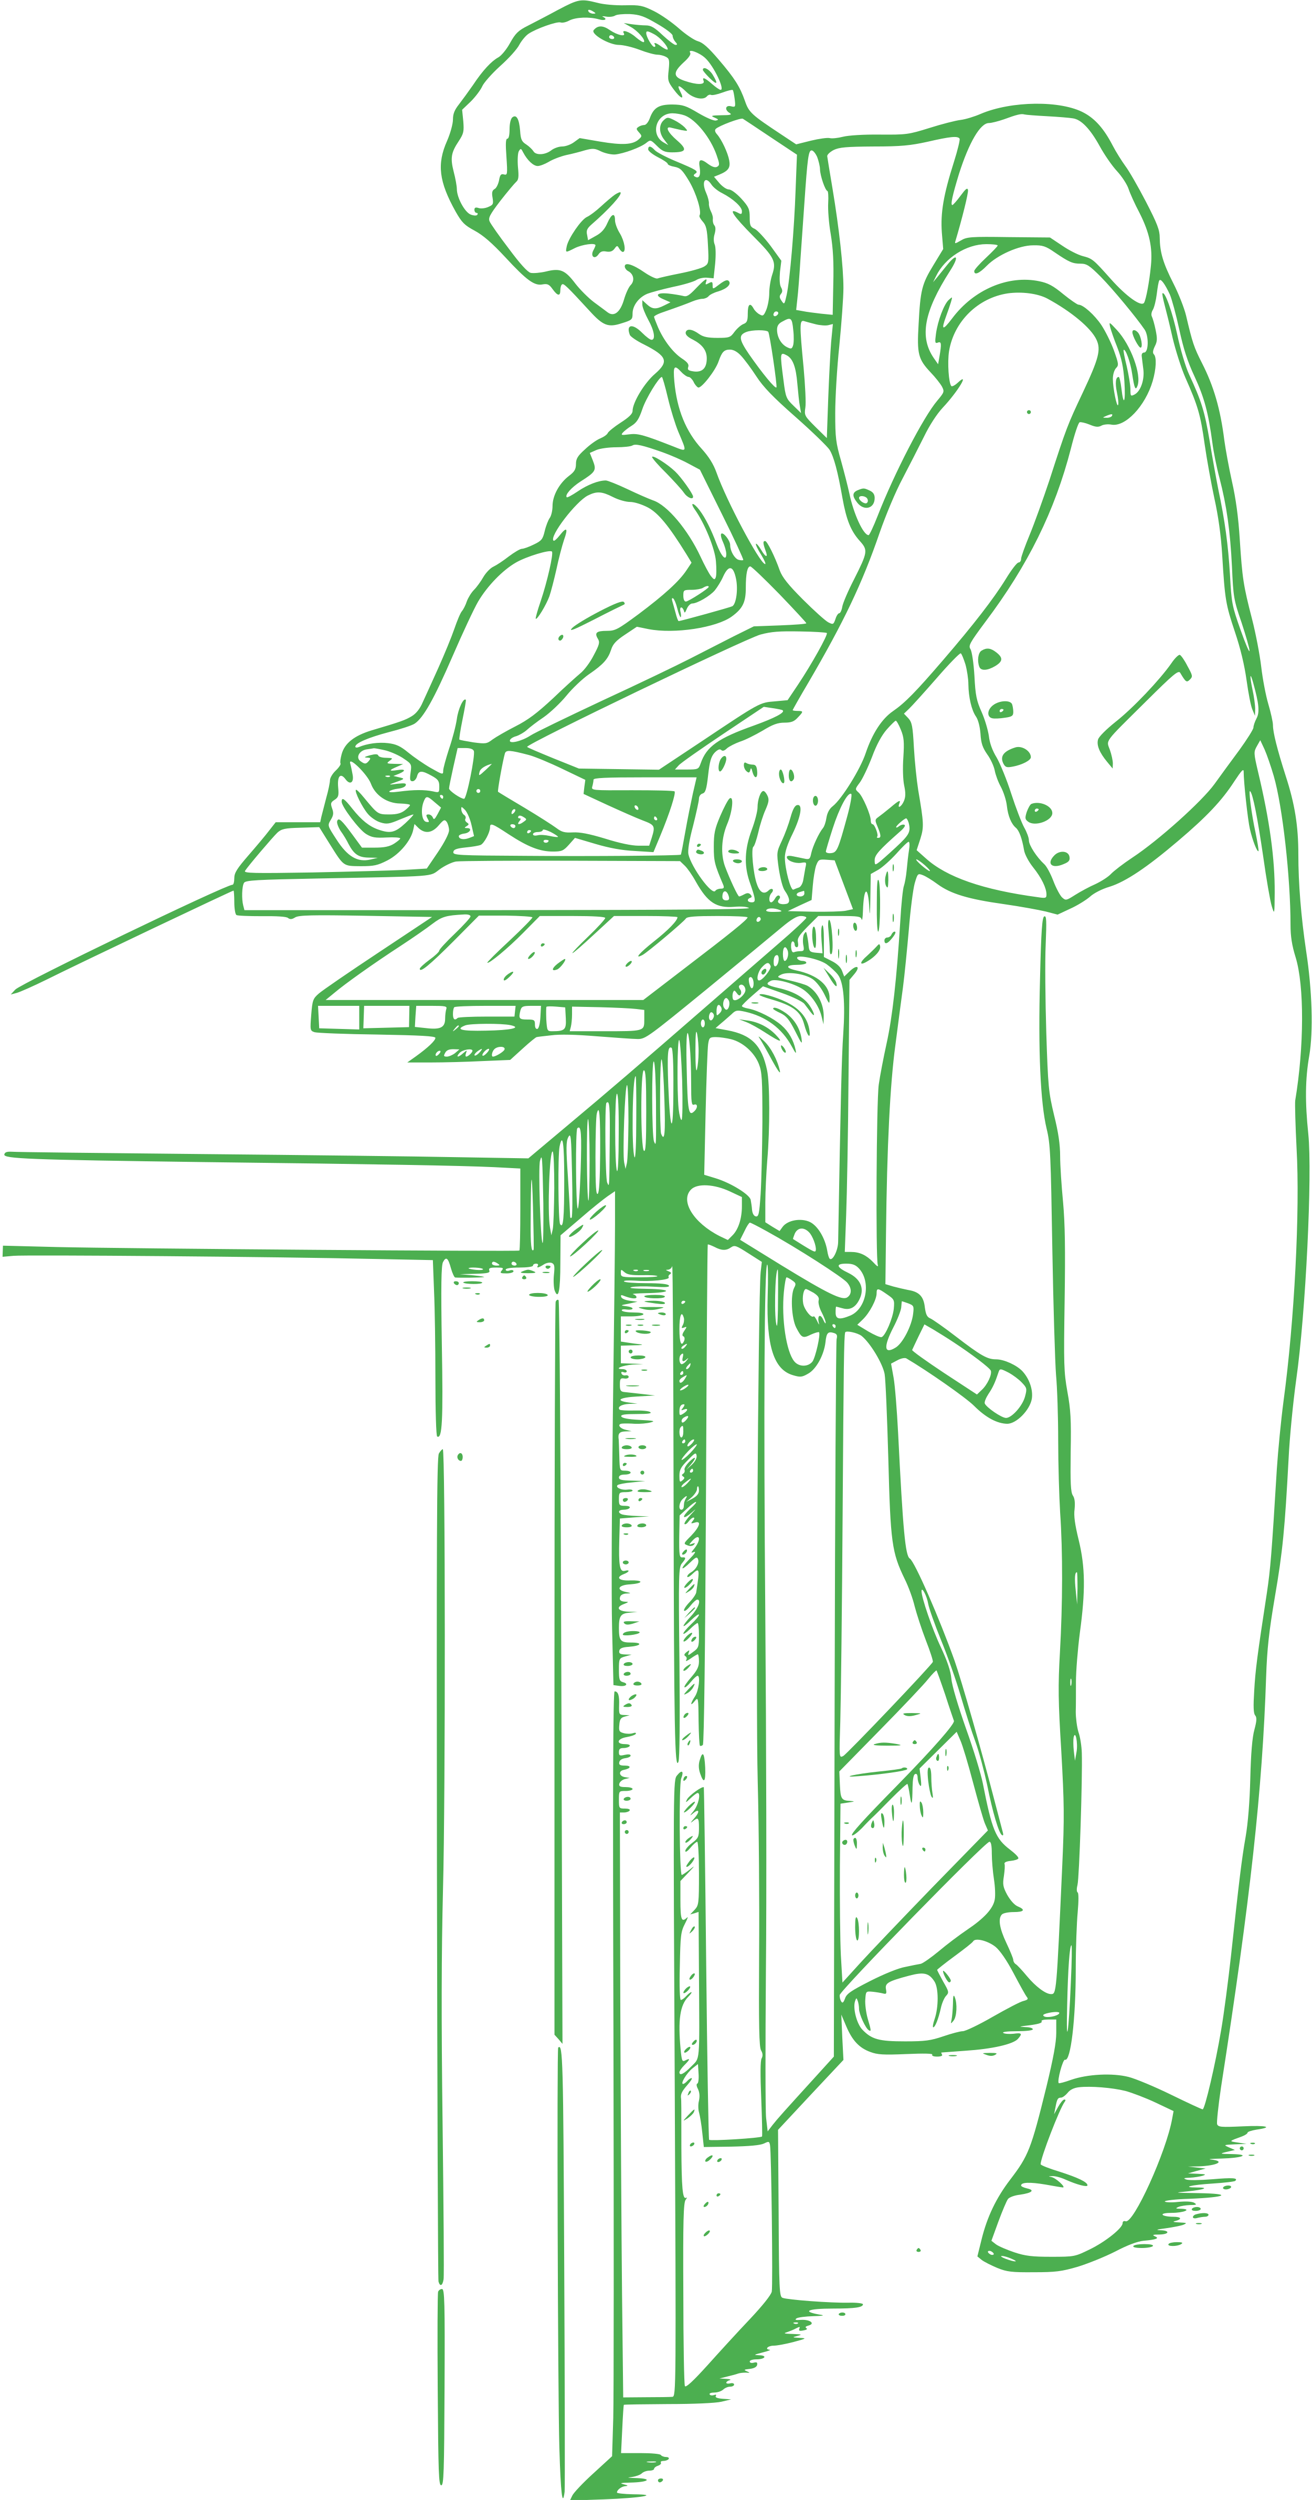 <?xml version="1.0" standalone="no"?>
<!DOCTYPE svg PUBLIC "-//W3C//DTD SVG 20010904//EN"
 "http://www.w3.org/TR/2001/REC-SVG-20010904/DTD/svg10.dtd">
<svg version="1.0" xmlns="http://www.w3.org/2000/svg"
 width="672pt" height="1280pt" viewBox="0 0 672 1280"
 preserveAspectRatio="xMidYMid meet">
<g transform="translate(0,1280) scale(0.1,-0.1)"
fill="#4caf50" stroke="none">
<path d="M2859 12750 c-51 -28 -121 -64 -154 -81 -52 -26 -65 -40 -93 -90 -18
-33 -45 -65 -60 -73 -35 -19 -80 -67 -129 -141 -23 -33 -55 -77 -72 -99 -23
-29 -31 -49 -31 -78 0 -22 -13 -70 -30 -109 -53 -119 -42 -209 44 -363 32 -56
45 -69 97 -97 44 -24 88 -62 157 -136 110 -119 150 -148 192 -139 24 4 33 0
50 -24 26 -36 40 -38 40 -6 0 14 4 27 9 30 8 6 25 -10 140 -135 70 -77 96 -87
166 -64 52 16 55 19 55 50 0 40 32 83 76 101 18 7 77 23 131 35 54 11 108 27
121 36 13 8 38 13 55 11 l32 -3 8 75 c4 45 3 84 -2 97 -6 14 -7 34 -1 54 6 21
6 37 -1 45 -6 7 -9 21 -8 31 2 10 -3 28 -10 41 -6 12 -11 30 -10 40 1 9 -5 34
-14 54 -26 58 -5 91 27 43 9 -14 34 -34 55 -44 56 -29 101 -70 101 -92 0 -16
-3 -18 -19 -9 -55 29 -28 -13 78 -120 107 -107 118 -130 97 -194 -9 -26 -16
-69 -16 -97 0 -27 -7 -65 -15 -85 -13 -31 -17 -34 -34 -24 -12 6 -25 19 -31
30 -18 33 -30 23 -30 -25 0 -38 -4 -47 -22 -54 -13 -5 -33 -23 -46 -40 -21
-29 -26 -31 -88 -31 -48 0 -72 5 -92 19 -37 27 -65 30 -70 9 -2 -11 10 -24 37
-37 48 -25 71 -55 71 -96 0 -49 -22 -72 -65 -67 -29 4 -35 8 -30 23 5 13 -4
25 -33 44 -45 30 -93 93 -122 160 -11 26 -20 50 -20 53 0 4 15 12 33 19 106
37 135 48 164 60 17 7 40 13 51 13 11 0 25 6 31 13 6 8 28 19 50 25 46 14 69
38 53 54 -7 7 -21 2 -46 -17 -35 -27 -36 -27 -36 -6 0 19 -3 20 -20 11 -16 -9
-18 -8 -14 5 10 26 -5 17 -51 -31 -36 -38 -48 -45 -67 -39 -13 3 -47 9 -75 12
-61 6 -72 -10 -21 -31 l32 -14 -32 -16 c-42 -21 -61 -20 -89 6 l-23 21 0 -23
c0 -13 14 -47 30 -77 31 -55 39 -103 17 -103 -7 0 -28 16 -47 35 -49 50 -85
45 -64 -10 4 -9 36 -31 73 -49 118 -60 128 -87 56 -150 -54 -46 -115 -147
-115 -190 0 -15 -19 -33 -61 -60 -34 -22 -63 -46 -66 -53 -3 -8 -20 -20 -39
-28 -18 -7 -53 -32 -78 -56 -37 -33 -46 -48 -46 -75 0 -26 -7 -39 -35 -60 -50
-38 -85 -101 -85 -155 0 -24 -7 -52 -15 -62 -7 -10 -19 -40 -25 -66 -10 -42
-16 -50 -56 -69 -24 -12 -52 -22 -61 -22 -9 0 -39 -18 -67 -39 -28 -22 -63
-45 -78 -52 -16 -7 -39 -31 -52 -53 -13 -23 -35 -53 -48 -66 -14 -14 -30 -40
-37 -59 -6 -19 -18 -42 -25 -50 -8 -9 -25 -50 -39 -91 -14 -41 -51 -131 -82
-200 -31 -69 -67 -148 -80 -176 -14 -33 -34 -58 -56 -71 -33 -20 -55 -28 -207
-73 -88 -27 -137 -66 -152 -121 -6 -22 -9 -43 -6 -48 3 -4 -8 -21 -24 -36 -17
-16 -30 -38 -30 -50 0 -11 -8 -52 -19 -90 -10 -39 -21 -82 -25 -97 l-6 -28
-114 0 -114 0 -33 -42 c-18 -24 -66 -81 -106 -127 -59 -68 -73 -90 -73 -117 0
-19 -4 -34 -9 -34 -36 0 -1083 -505 -1113 -537 l-23 -25 30 8 c16 4 86 35 155
69 168 84 949 455 956 455 2 0 4 -27 4 -59 0 -33 5 -63 11 -66 5 -4 64 -6 131
-6 75 1 125 -2 133 -9 10 -8 20 -8 37 3 19 11 82 13 362 8 l339 -6 -274 -182
c-151 -100 -288 -194 -306 -210 -30 -26 -33 -34 -39 -109 -6 -79 -6 -81 17
-89 13 -4 158 -10 322 -12 222 -4 297 -8 297 -17 0 -14 -38 -50 -99 -94 l-45
-32 120 0 c65 0 184 3 263 7 l144 6 65 59 c35 32 67 58 71 58 3 1 36 5 74 9
44 6 124 4 235 -5 92 -7 186 -14 209 -14 39 0 55 12 355 257 172 141 344 283
382 315 49 41 78 58 98 58 15 0 28 -4 28 -9 0 -5 -64 -65 -142 -132 -79 -68
-246 -214 -373 -324 -346 -301 -490 -425 -710 -609 l-199 -167 -361 6 c-198 4
-785 11 -1305 16 -520 5 -961 10 -980 12 -25 1 -35 -2 -38 -14 -4 -22 122 -27
1018 -39 921 -11 1315 -18 1490 -26 l135 -7 0 -207 c0 -115 -2 -210 -5 -213
-7 -6 -2022 10 -2370 18 l-275 7 -1 -29 -1 -28 56 5 c62 6 1376 -5 1847 -16
l301 -6 6 -157 c4 -86 7 -287 7 -448 0 -173 4 -294 9 -298 26 -15 31 80 24
470 -5 305 -3 406 6 423 16 30 26 22 41 -33 7 -25 17 -45 21 -46 20 -2 130 -1
147 2 9 1 -14 5 -53 9 l-70 6 79 2 c65 2 77 5 72 17 -4 12 3 15 36 15 35 0 39
-2 28 -15 -11 -13 -7 -15 24 -15 20 0 36 5 36 11 0 6 -9 8 -20 4 -11 -4 -20
-2 -20 4 0 7 27 11 70 11 40 0 70 4 70 10 0 6 7 10 16 10 8 0 12 -4 9 -10 -9
-14 2 -12 29 5 13 9 31 12 41 9 15 -6 17 -16 12 -62 -3 -29 -1 -66 4 -80 19
-49 29 -2 29 143 l1 140 102 87 c56 49 119 99 139 113 l38 26 0 -170 c0 -93
-5 -531 -11 -973 -6 -442 -8 -934 -4 -1095 l7 -291 30 -4 c34 -5 50 11 19 19
-18 5 -21 13 -21 64 0 57 1 59 33 68 l32 9 -33 1 c-26 1 -33 5 -30 19 2 12 15
18 48 20 65 5 75 22 13 22 -55 0 -63 9 -63 75 0 61 9 74 54 78 l41 4 -47 1
c-55 2 -66 24 -20 40 22 9 23 11 6 11 -26 1 -34 9 -27 27 3 8 17 15 32 15 25
1 25 2 -4 8 -52 11 -38 36 23 39 28 2 52 7 52 13 0 5 -23 8 -51 7 -58 -3 -78
15 -35 32 30 11 35 25 6 17 -26 -7 -32 27 -28 163 l3 105 75 6 75 5 -62 2
c-34 1 -68 5 -77 8 -24 9 -19 24 8 24 14 0 28 4 31 10 4 6 -7 10 -24 10 -29 0
-31 3 -31 35 0 33 2 35 35 35 19 0 35 4 35 8 0 5 -12 7 -27 5 -30 -4 -62 11
-50 23 4 4 37 11 75 14 l67 7 -67 2 c-53 1 -68 4 -68 16 0 10 10 15 30 15 17
0 30 5 30 10 0 6 -13 10 -28 10 -28 0 -28 0 -30 75 -1 42 -3 79 -3 83 -5 32 3
42 34 43 l32 1 -29 7 c-33 7 -47 30 -19 32 10 1 39 1 65 -1 26 -1 62 2 80 7
27 7 17 9 -56 13 -59 3 -91 9 -94 18 -3 9 18 12 80 12 58 0 79 3 68 10 -8 6
-45 9 -82 8 -37 -1 -70 1 -74 4 -14 14 9 28 49 30 l42 1 -45 6 c-72 10 -48 26
47 31 l88 5 -70 8 c-38 4 -79 9 -90 10 -16 2 -20 9 -20 37 0 31 3 35 23 32 12
-2 22 2 22 8 0 6 -7 10 -16 8 -10 -2 -19 3 -21 10 -3 7 1 10 11 6 9 -3 16 -1
16 5 0 6 -10 11 -22 11 -45 0 -2 19 52 23 l55 3 -57 2 -58 2 0 45 0 45 68 2
c37 0 51 3 32 5 -19 2 -50 6 -67 9 l-33 5 0 64 0 65 54 0 c30 0 58 5 61 10 4
6 -15 10 -49 10 -30 0 -57 4 -61 10 -3 5 7 8 25 5 16 -2 30 0 30 5 0 5 -15 10
-32 12 -32 4 -32 5 12 13 l45 10 -39 5 c-22 3 -42 11 -44 19 -4 11 0 12 14 6
35 -14 64 -17 64 -7 0 6 -8 13 -17 15 -10 3 20 5 67 6 132 2 137 20 5 22 -72
1 -100 4 -80 9 17 4 68 5 114 2 62 -4 82 -2 77 6 -5 8 -44 12 -116 12 -60 0
-111 4 -114 9 -3 5 22 6 58 4 74 -6 179 4 171 17 -3 5 0 12 7 16 8 5 6 10 -8
15 -15 6 -16 8 -2 8 9 1 19 9 21 19 3 9 6 -523 7 -1183 2 -1190 6 -1406 25
-1355 6 15 8 214 5 510 -5 452 -4 486 13 506 21 25 22 32 1 30 -14 -1 -16 13
-15 107 l2 108 37 34 c20 19 41 35 46 35 6 0 -7 -16 -29 -35 -21 -20 -35 -38
-31 -42 3 -4 21 7 39 23 26 23 25 21 -6 -12 -20 -22 -34 -43 -31 -47 4 -4 13
2 21 13 8 11 19 20 25 20 6 0 5 -7 -3 -16 -12 -15 -11 -16 9 -10 36 12 27 -20
-18 -67 -40 -40 -40 -41 -19 -49 14 -6 26 -4 33 3 8 9 6 10 -8 5 -19 -7 -19
-6 -1 14 38 42 49 11 13 -36 -21 -26 -21 -27 -3 -20 12 4 2 -11 -25 -38 -50
-52 -44 -64 7 -14 27 26 33 28 38 15 8 -20 -10 -53 -35 -67 -11 -6 -20 -16
-20 -22 0 -6 10 -2 23 10 41 39 42 33 23 -91 -1 -9 -17 -33 -36 -52 -18 -19
-30 -38 -26 -42 4 -4 18 7 32 25 14 18 30 32 35 32 22 0 6 -44 -31 -84 -52
-56 -52 -72 0 -21 22 21 40 34 40 27 0 -6 -18 -28 -40 -48 -22 -21 -40 -42
-40 -48 0 -5 15 4 33 22 18 18 36 32 40 32 4 0 7 -28 7 -63 0 -59 -2 -65 -30
-85 -25 -19 -28 -20 -23 -5 6 16 5 16 -11 4 -12 -10 -14 -16 -5 -21 7 -5 8
-13 3 -21 -4 -7 6 -3 23 9 17 12 34 22 37 22 3 0 6 -16 6 -36 0 -28 -9 -46
-40 -82 -22 -25 -38 -48 -34 -51 3 -3 18 9 32 27 15 18 30 32 35 32 15 0 6
-76 -13 -105 -25 -38 -26 -55 -2 -25 18 22 19 21 20 -100 1 -68 4 -126 7 -128
3 -3 10 -1 15 4 6 6 12 483 16 1284 3 701 7 1276 9 1278 2 2 17 -4 34 -12 37
-20 61 -20 86 -2 18 12 27 8 88 -31 l69 -44 -6 -52 c-13 -127 -26 -2212 -15
-2612 6 -225 9 -621 7 -880 -2 -369 0 -475 10 -493 9 -15 10 -28 3 -41 -7 -12
-7 -85 -2 -207 4 -104 6 -191 4 -193 -6 -8 -264 -24 -271 -17 -3 4 -10 411
-15 904 -5 493 -11 899 -12 901 -8 7 -76 -42 -86 -62 -10 -19 -7 -18 18 6 16
15 32 27 36 27 18 0 4 -62 -20 -92 -21 -25 -22 -28 -5 -14 34 30 39 10 6 -26
-16 -18 -20 -25 -8 -15 30 25 34 22 34 -32 0 -45 -3 -53 -35 -77 -19 -14 -35
-33 -35 -41 0 -9 11 -2 26 16 14 17 30 31 35 31 5 0 9 -71 9 -162 0 -154 -1
-163 -22 -186 l-23 -24 22 6 21 7 2 -323 c3 -463 6 -421 -39 -468 -38 -39 -61
-50 -61 -30 0 6 11 22 25 36 30 30 32 38 6 25 -17 -9 -19 -5 -25 57 -14 150
-3 226 39 268 13 13 20 24 16 24 -4 0 -16 -9 -26 -20 -10 -11 -22 -20 -28 -20
-5 0 -8 69 -5 173 3 157 5 176 26 217 13 25 18 39 11 32 -28 -27 -34 -12 -34
88 l0 99 40 42 c36 38 36 40 7 16 -19 -15 -37 -27 -40 -27 -12 0 -15 463 -3
494 15 38 4 47 -21 16 -20 -24 -20 -32 -12 -1602 7 -1544 7 -1578 -12 -1580
-10 -1 -71 -2 -135 -2 l-117 -1 -6 530 c-3 292 -7 965 -9 1498 l-2 967 22 0
c12 0 25 5 28 10 4 6 -7 10 -24 10 -30 0 -31 1 -31 45 0 45 0 45 35 45 19 0
35 5 35 10 0 6 -16 10 -36 10 -28 0 -35 4 -32 17 2 9 14 20 28 24 l25 6 -25 4
c-30 5 -33 32 -5 37 36 7 41 22 6 22 -26 0 -32 4 -29 18 2 10 14 18 31 20 15
2 27 8 27 13 0 7 -12 8 -30 4 -26 -6 -30 -4 -30 14 0 16 6 21 24 21 14 0 28 5
31 10 4 6 -7 10 -24 10 -48 0 -40 28 9 36 22 4 43 11 46 16 4 6 -2 8 -14 4
-11 -4 -32 -4 -47 0 -23 6 -26 11 -23 42 2 29 8 38 28 43 l25 7 -28 1 c-26 1
-27 3 -26 49 2 51 -5 72 -23 72 -8 0 -10 -480 -6 -1763 2 -969 2 -1850 -1
-1958 l-6 -195 -96 -88 c-53 -48 -102 -100 -108 -114 l-12 -25 173 6 c192 7
295 25 151 26 -46 1 -83 5 -83 9 0 14 24 32 45 33 14 1 11 4 -10 9 -24 6 -16
8 35 9 91 2 115 20 30 23 -45 1 -53 3 -26 5 21 3 45 11 53 19 8 8 25 14 39 14
13 0 24 4 24 9 0 5 9 13 20 16 11 4 18 11 15 16 -4 5 3 9 14 9 11 0 23 5 26
10 3 6 -3 10 -14 10 -11 0 -23 5 -26 10 -3 6 -50 10 -105 10 l-99 0 6 122 c3
68 7 124 8 125 1 2 102 3 226 4 133 0 244 5 274 12 l50 12 -43 3 c-28 2 -40 7
-36 14 5 7 1 9 -9 5 -9 -3 -19 -2 -22 3 -4 6 7 10 24 10 16 0 36 7 45 15 8 8
24 15 35 15 12 0 21 5 21 11 0 6 -9 9 -20 6 -11 -3 -20 -1 -20 3 0 5 8 11 17
13 10 3 2 6 -17 7 l-35 2 40 10 c22 5 47 12 55 15 8 3 26 5 40 5 23 -2 23 -1
5 7 -17 7 -15 9 15 12 23 3 36 10 38 21 2 12 -2 15 -17 11 -12 -3 -21 -1 -21
6 0 6 15 11 34 11 45 0 58 20 14 21 -30 1 -28 2 17 14 28 7 44 13 38 14 -28 2
-11 21 20 21 17 0 64 9 102 19 67 18 68 19 30 21 -39 2 -39 3 -10 10 26 7 22
8 -25 10 -43 1 -50 3 -29 9 14 5 35 13 47 20 18 9 21 9 16 -2 -4 -11 1 -13 21
-9 17 3 22 7 15 12 -8 5 -3 9 11 13 37 10 7 32 -39 29 -27 -2 -33 0 -22 8 8 5
47 10 85 11 39 1 59 3 45 6 -108 17 -80 33 60 33 110 0 150 6 150 22 0 5 -33
9 -72 8 -91 -2 -317 15 -340 25 -16 6 -18 39 -20 434 l-3 426 167 179 168 179
-6 116 -5 116 25 -59 c31 -73 66 -111 123 -132 37 -14 66 -16 184 -11 91 4
138 3 134 -3 -4 -6 7 -10 25 -10 18 0 29 4 25 10 -3 6 -5 10 -3 11 2 0 57 4
123 9 137 9 242 33 268 60 25 28 21 33 -22 27 -21 -2 -45 -1 -52 4 -9 5 18 9
69 9 48 0 82 4 82 10 0 6 -17 11 -37 11 -33 2 -34 2 -8 6 72 8 95 15 90 24 -4
5 11 9 34 9 l41 0 0 -69 c0 -49 -15 -129 -50 -274 -79 -321 -92 -354 -186
-477 -72 -94 -118 -191 -146 -304 l-22 -89 22 -18 c13 -10 49 -28 80 -41 49
-20 74 -23 187 -22 113 0 142 4 225 28 52 16 139 51 192 78 63 33 114 52 145
55 67 6 83 13 58 23 -15 7 -10 9 23 9 52 1 56 21 5 22 -27 1 -18 4 28 10 36 5
77 13 90 18 21 9 18 10 -21 12 -25 1 -36 3 -25 6 42 10 38 23 -7 23 -26 0 -50
5 -53 10 -4 6 14 10 47 10 61 0 106 19 48 21 -29 0 -31 2 -15 9 11 5 38 9 60
10 34 0 37 2 21 12 -12 6 -42 8 -82 4 -34 -4 -65 -2 -68 2 -3 5 53 12 127 14
191 8 222 26 47 29 -129 2 -131 2 -57 9 87 9 114 20 47 20 -81 0 -31 13 80 20
61 4 114 10 117 14 16 15 -14 17 -119 8 -62 -5 -122 -6 -133 -1 -16 6 -11 8
20 9 22 1 51 6 65 10 20 7 16 8 -25 10 l-50 2 45 13 45 12 -45 5 -45 5 55 1
c96 4 138 27 63 35 -21 2 3 4 52 5 108 3 154 21 55 23 -66 1 -68 2 -15 14 l30
7 -30 13 c-29 13 -29 13 30 16 l60 2 -45 7 c-47 7 -48 6 23 32 15 6 27 14 27
19 0 4 20 11 45 15 91 13 52 23 -70 17 -111 -5 -125 -4 -131 11 -3 9 6 94 20
189 150 963 212 1522 231 2102 5 143 14 227 45 410 40 232 51 350 70 705 5
107 23 290 39 405 49 344 83 1050 62 1259 -17 163 -16 282 5 401 21 124 15
333 -16 535 -26 176 -40 345 -40 496 0 145 -18 258 -65 402 -44 138 -65 222
-65 259 0 16 -11 65 -24 109 -13 44 -29 129 -36 189 -7 61 -28 171 -47 245
-45 174 -50 209 -63 408 -7 113 -20 209 -40 297 -16 72 -33 166 -39 210 -20
160 -54 278 -115 397 -41 81 -48 102 -81 242 -9 38 -38 112 -65 165 -53 104
-69 159 -70 234 0 39 -12 71 -71 185 -39 75 -86 157 -105 182 -18 25 -48 72
-65 105 -44 85 -89 136 -146 167 -118 65 -373 62 -530 -5 -32 -14 -78 -28
-103 -31 -25 -3 -96 -21 -159 -41 -109 -34 -119 -35 -255 -34 -83 1 -160 -4
-188 -11 -27 -7 -57 -10 -68 -7 -11 3 -55 -3 -96 -13 l-76 -19 -77 51 c-151
100 -165 112 -185 170 -26 74 -52 116 -135 213 -53 62 -81 87 -106 94 -19 5
-63 35 -97 65 -35 31 -92 71 -128 89 -59 29 -72 32 -150 30 -48 -1 -109 4
-141 13 -84 21 -96 19 -200 -36z m181 -10 c13 -8 13 -10 -2 -10 -9 0 -20 5
-23 10 -8 13 5 13 25 0z m326 -62 c44 -25 79 -52 79 -60 0 -9 6 -23 14 -32 11
-12 11 -16 1 -16 -7 0 -37 23 -66 50 -41 39 -60 50 -86 50 -18 0 -51 3 -73 6
l-40 6 34 -19 c36 -19 79 -68 69 -78 -3 -4 -22 8 -41 24 -32 29 -76 43 -62 21
12 -20 -33 -10 -70 15 -37 26 -63 26 -84 1 -17 -20 79 -76 129 -76 22 0 69
-11 106 -25 36 -14 77 -25 91 -25 13 0 33 -5 44 -11 17 -9 19 -17 14 -67 -6
-53 -4 -60 25 -99 37 -50 58 -57 35 -13 -20 38 -9 38 31 -1 34 -33 87 -44 105
-22 6 7 15 10 21 7 5 -3 31 2 58 12 27 10 51 16 53 13 3 -2 7 -23 10 -46 5
-41 4 -43 -19 -37 -29 7 -34 -19 -6 -35 13 -8 3 -11 -43 -11 -52 -1 -57 -3
-35 -12 21 -9 22 -12 7 -15 -10 -3 -51 15 -90 38 -64 38 -79 43 -133 44 -70 0
-96 -16 -116 -71 -7 -19 -19 -34 -28 -34 -8 0 -22 -4 -30 -10 -12 -8 -12 -11
3 -28 16 -18 16 -20 -2 -36 -30 -27 -84 -30 -197 -11 l-105 18 -29 -21 c-16
-12 -43 -22 -61 -22 -17 0 -42 -9 -56 -20 -31 -24 -79 -26 -91 -4 -5 8 -21 24
-36 34 -24 15 -29 26 -32 71 -5 61 -19 85 -40 68 -8 -7 -14 -31 -14 -60 0 -30
-4 -49 -11 -49 -9 0 -10 -26 -5 -94 6 -89 5 -94 -13 -89 -15 4 -20 -2 -25 -31
-4 -19 -14 -40 -23 -44 -12 -7 -15 -18 -10 -45 5 -32 3 -36 -23 -47 -16 -7
-38 -9 -49 -5 -15 5 -21 2 -21 -9 0 -9 5 -16 11 -16 5 0 8 -4 4 -9 -3 -6 -16
-6 -33 0 -31 11 -72 87 -72 131 0 14 -7 54 -16 88 -18 71 -14 98 26 158 25 38
27 49 23 101 l-6 59 45 43 c24 24 50 59 58 77 7 17 48 64 92 104 44 39 88 88
98 109 11 20 32 46 47 56 38 26 147 65 165 58 8 -3 28 1 44 10 33 17 103 20
152 6 30 -9 46 1 20 13 -7 3 1 4 17 1 17 -3 37 0 45 5 8 6 43 9 76 8 51 -3 74
-11 140 -50z m-16 -53 c29 -15 70 -60 70 -77 0 -5 -13 0 -29 11 -31 23 -46 27
-36 11 3 -5 2 -10 -4 -10 -11 0 -41 51 -41 70 0 13 6 13 40 -5z m-205 -15 c3
-5 -1 -10 -9 -10 -9 0 -16 5 -16 10 0 6 4 10 9 10 6 0 13 -4 16 -10z m468
-108 c43 -40 101 -162 78 -162 -6 0 -26 14 -44 30 -38 33 -52 38 -43 15 7 -20
-36 -20 -97 1 -60 20 -61 43 -6 94 27 24 39 42 34 50 -14 23 48 1 78 -28z
m-106 -293 c58 -22 132 -114 163 -202 16 -46 17 -53 3 -61 -10 -5 -24 -1 -44
13 -42 32 -53 27 -45 -18 6 -40 -4 -58 -25 -45 -8 4 -7 9 2 15 19 12 7 19
-103 65 -48 20 -95 45 -104 55 -21 23 -34 24 -34 4 0 -8 23 -26 50 -40 28 -14
50 -29 50 -34 0 -5 16 -12 35 -15 30 -6 40 -16 75 -74 37 -63 65 -156 53 -175
-3 -5 5 -19 16 -31 18 -20 23 -39 27 -119 5 -92 4 -97 -18 -111 -13 -9 -70
-25 -126 -36 -56 -11 -108 -23 -115 -26 -7 -2 -36 11 -64 30 -62 43 -103 55
-103 32 0 -8 8 -20 19 -25 27 -15 33 -49 11 -71 -10 -10 -25 -43 -34 -74 -19
-65 -51 -90 -84 -65 -10 8 -42 31 -70 52 -29 22 -71 64 -95 95 -53 70 -78 80
-150 62 -30 -7 -66 -10 -79 -7 -16 4 -55 47 -112 124 -49 64 -93 127 -98 139
-8 18 0 34 55 106 36 46 73 90 81 97 12 10 14 26 9 75 -3 36 -1 71 4 81 10 17
12 16 23 -6 21 -40 52 -69 74 -69 12 0 37 10 56 21 19 12 60 28 90 35 30 6 75
18 98 25 38 10 48 10 80 -6 21 -10 53 -17 72 -16 43 4 132 36 161 60 20 16 22
16 54 -16 27 -27 41 -33 77 -33 74 0 80 14 26 61 -48 41 -64 75 -30 65 9 -2
33 -8 52 -12 35 -6 35 -6 17 14 -11 11 -35 28 -54 37 -32 16 -36 16 -54 -1
-25 -23 -24 -65 3 -99 l21 -28 -21 12 c-74 39 -43 151 42 151 19 0 47 -5 63
-11z m1855 -4 c57 -3 117 -8 134 -11 42 -6 88 -54 137 -143 23 -42 62 -99 88
-127 26 -28 52 -69 59 -90 7 -22 32 -78 57 -125 51 -101 67 -178 58 -269 -8
-83 -25 -173 -35 -190 -14 -23 -91 32 -171 122 -90 101 -94 104 -144 117 -23
6 -69 29 -104 53 l-63 42 -212 2 c-194 3 -214 1 -244 -17 -31 -18 -33 -18 -28
-2 33 110 67 246 64 260 -3 14 -12 6 -38 -29 -19 -26 -38 -47 -42 -48 -11 0 1
52 34 160 51 160 109 260 153 260 13 0 48 9 77 19 65 24 89 30 105 25 7 -2 58
-6 115 -9z m-1414 -108 l134 -89 -7 -181 c-7 -200 -29 -460 -46 -538 -11 -49
-12 -50 -26 -29 -11 16 -12 24 -3 35 8 10 9 19 0 35 -7 13 -8 42 -5 78 l7 57
-55 76 c-31 41 -67 80 -81 87 -23 10 -26 18 -26 59 0 42 -5 54 -43 96 -25 27
-52 47 -64 47 -12 0 -33 15 -48 32 l-28 33 25 10 c49 20 60 36 53 74 -7 39
-39 107 -63 134 -10 11 -12 21 -6 27 16 16 128 58 139 52 5 -3 70 -46 143 -95z
m967 -7 c3 -5 -10 -59 -29 -119 -54 -170 -69 -261 -62 -361 l7 -85 -51 -84
c-58 -95 -66 -126 -75 -302 -9 -151 -2 -178 61 -245 25 -26 51 -59 59 -74 13
-25 11 -29 -24 -71 -71 -83 -220 -371 -306 -591 -21 -54 -42 -98 -46 -98 -27
0 -77 109 -99 215 -7 33 -26 107 -42 165 -27 94 -30 119 -30 245 0 77 9 232
21 345 11 113 21 246 21 295 0 108 -22 306 -56 510 -14 83 -26 157 -27 165 -1
8 14 22 33 32 29 14 65 17 205 18 141 0 188 5 275 24 117 27 156 31 165 16z
m-729 -95 c7 -19 14 -47 14 -62 1 -33 26 -107 38 -111 4 -1 6 -29 4 -61 -2
-32 3 -104 13 -160 12 -74 16 -143 13 -257 l-3 -156 -60 6 c-33 4 -75 9 -93
13 l-34 6 6 56 c4 31 11 124 16 206 6 83 15 211 20 285 16 232 21 270 37 270
8 0 21 -16 29 -35z m924 -452 c0 -4 -27 -32 -60 -63 -33 -31 -60 -61 -60 -68
0 -23 26 -12 64 27 55 56 166 105 238 105 48 1 64 -4 110 -36 75 -51 92 -58
133 -58 31 0 45 -9 103 -67 62 -63 183 -209 225 -271 22 -34 20 -117 -3 -117
-9 0 -14 -8 -12 -20 1 -11 5 -40 8 -65 7 -53 -13 -113 -45 -130 -20 -10 -21
-8 -21 27 0 21 -9 74 -19 118 -11 44 -18 81 -16 83 9 10 36 -64 44 -123 11
-73 17 -87 27 -61 22 57 -34 209 -105 286 -40 43 -41 44 -35 16 4 -16 20 -63
37 -105 22 -58 31 -100 36 -173 7 -107 -4 -134 -15 -38 -4 33 -10 60 -14 60
-16 0 -19 -32 -9 -80 6 -28 9 -56 6 -63 -6 -17 -27 86 -27 133 0 22 7 45 16
55 15 15 14 22 -11 92 -15 41 -44 99 -64 129 -35 52 -93 104 -117 104 -6 0
-41 24 -78 54 -52 43 -78 57 -123 66 -158 33 -335 -42 -446 -190 -49 -65 -58
-62 -31 11 9 24 20 57 25 73 8 28 8 28 -11 11 -25 -22 -57 -108 -66 -174 -6
-45 -5 -51 10 -45 18 7 19 -6 8 -71 l-7 -40 -21 30 c-76 109 -52 239 82 448
48 74 37 95 -15 30 -17 -21 -40 -49 -51 -63 l-21 -25 16 32 c45 93 155 163
257 163 32 0 58 -3 58 -7z m882 -251 c10 -23 32 -104 48 -178 22 -101 42 -164
79 -243 49 -106 70 -183 91 -340 6 -46 22 -126 36 -178 37 -142 55 -271 64
-453 7 -157 9 -171 49 -287 22 -67 41 -132 41 -145 0 -13 -21 36 -46 107 -44
124 -46 137 -54 280 -9 153 -26 279 -60 440 -10 50 -30 160 -44 246 -26 154
-42 205 -106 343 -18 39 -44 127 -60 202 -25 116 -63 224 -76 212 -2 -3 3 -29
11 -59 8 -30 27 -106 41 -169 15 -63 44 -155 66 -205 64 -144 77 -189 98 -339
11 -77 34 -203 50 -278 20 -90 34 -190 40 -290 14 -230 18 -252 65 -393 29
-86 49 -170 60 -249 9 -65 22 -133 30 -150 l13 -31 1 35 c0 19 -6 64 -14 100
-15 72 -13 94 4 33 29 -105 34 -149 17 -181 -9 -17 -16 -38 -16 -47 0 -9 -33
-61 -72 -115 -40 -54 -98 -133 -128 -175 -64 -88 -285 -287 -420 -376 -47 -31
-96 -69 -110 -84 -14 -15 -50 -38 -80 -52 -30 -13 -76 -38 -103 -55 -46 -29
-48 -30 -67 -13 -10 9 -31 48 -45 85 -14 37 -35 76 -47 86 -37 34 -78 96 -78
121 0 14 -11 43 -24 66 -13 23 -43 101 -66 172 -23 72 -57 155 -75 186 -22 36
-36 74 -40 110 -4 29 -20 85 -37 123 -26 58 -32 85 -37 185 -4 67 -13 125 -20
137 -12 18 -5 31 76 140 219 291 356 569 438 887 18 72 38 133 45 135 6 2 29
-3 51 -12 31 -13 45 -14 61 -5 11 6 34 8 50 5 71 -14 174 94 212 223 18 62 21
122 6 137 -7 7 -5 20 5 41 13 25 13 40 4 84 -6 30 -15 60 -19 68 -5 9 -2 24 5
35 7 12 16 48 20 81 4 33 9 64 13 69 7 12 29 -18 54 -72z m-627 -21 c122 -66
223 -150 251 -210 24 -51 12 -97 -70 -271 -78 -165 -84 -180 -171 -449 -32
-96 -77 -221 -101 -279 -24 -58 -44 -113 -44 -123 0 -11 -6 -19 -13 -19 -8 0
-37 -38 -65 -84 -63 -102 -166 -235 -321 -415 -140 -163 -196 -220 -257 -262
-57 -39 -106 -114 -140 -215 -27 -82 -123 -236 -169 -272 -17 -13 -28 -34 -32
-59 -3 -21 -11 -45 -18 -53 -20 -24 -52 -92 -60 -129 -6 -30 -10 -33 -36 -27
-16 3 -42 9 -59 12 -19 4 -30 2 -30 -4 0 -18 40 -34 72 -30 29 5 30 4 23 -26
-3 -17 -8 -45 -11 -63 -3 -17 -13 -34 -22 -37 -10 -3 -22 -8 -28 -11 -14 -7
-44 107 -44 165 0 27 13 68 40 122 43 89 53 152 23 146 -12 -2 -23 -23 -34
-63 -9 -33 -29 -87 -44 -119 -27 -58 -28 -60 -16 -145 8 -50 20 -97 31 -112
26 -37 29 -63 7 -67 -31 -6 -51 6 -38 22 8 9 8 16 2 20 -6 4 -15 -3 -21 -14
-6 -11 -15 -20 -20 -20 -14 0 -12 34 2 48 6 6 9 15 5 19 -4 4 -13 1 -19 -5
-24 -24 -46 -13 -61 31 -19 51 -31 184 -18 192 5 3 16 36 25 73 8 37 25 90 37
116 17 39 19 53 10 72 -6 13 -15 24 -21 24 -14 0 -30 -44 -30 -85 0 -18 -13
-70 -30 -115 -36 -97 -39 -179 -12 -261 34 -97 35 -109 12 -109 -22 0 -27 16
-7 23 9 3 9 8 1 17 -9 9 -17 9 -32 1 -11 -6 -23 -11 -26 -11 -7 0 -49 91 -73
155 -22 62 -18 144 11 214 29 68 36 152 12 132 -8 -7 -29 -47 -47 -89 -28 -66
-33 -89 -33 -157 0 -76 4 -91 49 -197 5 -14 2 -18 -13 -18 -12 0 -24 -5 -28
-11 -16 -26 -123 120 -138 187 -4 19 4 72 24 146 16 64 30 127 30 138 0 13 8
24 18 27 15 4 21 21 29 94 8 71 15 95 33 115 16 16 27 21 34 14 7 -7 17 -4 30
9 12 10 42 25 67 34 26 8 77 34 115 56 52 32 78 41 112 41 35 0 50 6 68 26 30
31 30 34 -1 34 -14 0 -25 2 -25 4 0 2 36 66 81 142 180 308 275 506 364 765
32 92 83 214 118 279 33 63 82 159 109 213 29 60 67 118 97 150 78 83 141 188
76 127 -14 -13 -28 -20 -32 -17 -14 14 -21 122 -12 179 25 152 148 273 301
296 72 10 155 -1 203 -27z m-1384 -84 c-13 -13 -26 -3 -16 12 3 6 11 8 17 5 6
-4 6 -10 -1 -17z m82 -77 c4 -32 3 -68 -1 -79 -6 -18 -10 -19 -32 -8 -29 15
-50 51 -50 89 0 20 8 32 28 42 43 24 49 20 55 -44z m114 30 c23 -6 53 -8 65
-5 l24 6 -9 -93 c-4 -51 -11 -183 -15 -292 l-7 -199 -58 57 c-56 56 -58 59
-52 99 4 23 -1 115 -9 205 -21 217 -21 245 2 238 9 -3 36 -10 59 -16z m-242
-39 c8 -13 46 -272 42 -284 -4 -12 -73 72 -141 170 -51 75 -54 97 -14 113 30
12 105 12 113 1z m-139 -123 c17 -18 52 -65 78 -105 35 -54 85 -106 201 -208
85 -75 163 -151 174 -168 22 -36 42 -110 66 -247 20 -112 43 -169 89 -220 42
-47 41 -56 -30 -197 -30 -58 -57 -121 -60 -140 -3 -18 -10 -33 -16 -33 -5 0
-14 -13 -19 -30 -10 -28 -12 -29 -37 -16 -15 8 -73 60 -129 116 -76 76 -106
114 -119 149 -26 74 -65 151 -75 151 -12 0 -11 -12 1 -46 16 -41 3 -41 -21 0
-12 20 -24 34 -27 32 -3 -3 9 -29 27 -57 17 -28 26 -49 19 -47 -30 10 -197
324 -248 468 -16 45 -40 82 -75 121 -82 89 -128 203 -141 345 -7 81 -1 89 36
49 13 -14 30 -25 37 -25 7 0 18 -11 25 -24 6 -14 17 -27 24 -30 16 -6 90 88
105 135 17 48 28 59 58 59 18 0 38 -11 57 -32z m235 2 c30 -17 46 -59 53 -145
4 -44 9 -96 13 -115 l6 -35 -39 38 c-37 36 -40 42 -51 130 -19 144 -18 146 18
127z m-610 -218 c14 -59 38 -136 53 -172 46 -109 48 -105 -30 -74 -151 59
-178 66 -223 60 -38 -5 -42 -4 -31 9 7 8 27 24 45 35 26 16 38 35 55 85 18 55
85 164 100 165 3 0 17 -48 31 -108z m2274 -92 c-3 -5 -16 -10 -28 -9 -21 0
-21 1 -2 9 28 12 37 12 30 0z m-2300 -186 c39 -14 97 -39 130 -57 l60 -32 113
-228 c63 -126 111 -231 109 -234 -3 -3 -14 -2 -25 1 -20 7 -42 45 -42 75 0 24
-36 69 -46 58 -4 -4 0 -23 9 -42 9 -20 17 -47 17 -62 0 -39 -25 -13 -50 53
-27 72 -57 132 -87 172 -30 40 -52 43 -24 3 50 -70 103 -200 108 -265 3 -36 3
-72 -1 -82 -5 -14 -9 -13 -25 7 -10 13 -34 58 -53 99 -64 137 -170 264 -243
288 -22 8 -82 34 -132 58 -51 24 -101 44 -110 44 -38 0 -94 -22 -144 -56 -28
-19 -54 -33 -56 -30 -11 11 23 50 71 81 77 49 82 57 63 106 l-16 40 34 15 c19
8 65 14 102 14 37 0 74 4 82 9 15 10 51 2 156 -35z m-255 -229 c27 -14 66 -25
87 -25 22 0 60 -12 91 -28 53 -28 107 -93 198 -240 l26 -43 -26 -39 c-37 -56
-114 -126 -246 -225 -106 -78 -118 -85 -162 -85 -53 0 -64 -10 -46 -40 11 -18
9 -29 -21 -85 -18 -36 -49 -77 -68 -92 -19 -16 -83 -73 -141 -129 -82 -76
-127 -110 -192 -143 -47 -24 -99 -54 -117 -67 -30 -23 -36 -23 -98 -15 -37 6
-69 12 -72 14 -2 3 5 49 16 103 11 54 19 99 17 101 -12 12 -39 -46 -46 -98 -5
-35 -23 -104 -40 -153 -16 -50 -30 -100 -30 -112 0 -22 -2 -21 -64 14 -35 20
-87 56 -115 79 -40 33 -62 43 -103 48 -49 6 -107 -2 -150 -20 -10 -4 -18 -3
-18 2 0 18 64 46 170 74 60 15 121 35 134 44 45 30 99 126 194 345 51 118 110
244 131 280 48 81 126 161 194 200 54 31 173 67 184 56 9 -9 -24 -155 -58
-255 -16 -46 -27 -87 -25 -89 7 -7 54 71 70 115 8 23 24 85 36 138 11 53 29
121 39 151 22 61 14 69 -23 22 -14 -18 -28 -30 -31 -26 -22 22 115 200 176
231 46 23 72 21 129 -8z m852 -497 c76 -79 138 -146 138 -149 0 -4 -60 -8
-134 -11 l-135 -5 -103 -51 c-57 -29 -157 -80 -223 -114 -66 -34 -268 -131
-450 -215 -181 -85 -347 -165 -368 -179 -46 -30 -112 -45 -105 -24 2 8 17 17
33 21 15 5 40 19 54 32 14 13 53 43 86 65 33 23 86 73 117 111 31 38 83 87
115 109 73 50 97 77 113 125 9 29 25 47 72 78 l60 40 59 -12 c133 -26 349 7
428 65 56 41 71 73 71 146 0 74 8 110 23 110 6 0 73 -64 149 -142z m-222 78
c11 -54 1 -128 -19 -140 -8 -5 -264 -76 -275 -76 -3 0 -10 19 -16 43 -6 23
-14 50 -17 61 -3 11 -1 16 5 12 5 -3 15 -26 21 -51 6 -25 14 -45 17 -45 3 0 3
11 0 25 -4 14 -2 25 3 25 5 0 11 -8 14 -17 3 -14 6 -12 15 10 6 15 19 27 27
27 26 0 91 38 116 67 13 16 33 48 43 71 28 61 52 57 66 -12z m-140 -41 c0 -8
-104 -75 -117 -75 -8 0 -13 12 -13 30 0 29 2 30 43 30 23 0 49 5 57 10 16 10
30 13 30 5z m605 -236 c7 -8 -79 -162 -148 -265 l-53 -79 -65 -6 c-78 -6 -76
-5 -374 -204 l-220 -146 -205 3 -205 3 -132 53 c-73 30 -133 55 -133 58 0 17
1114 552 1195 575 56 15 96 18 202 16 73 -1 134 -5 138 -8z m710 -161 c8 -29
15 -74 15 -102 1 -66 16 -132 39 -165 11 -16 20 -50 23 -88 3 -50 11 -71 35
-106 17 -23 34 -61 38 -82 4 -22 18 -60 32 -85 13 -25 27 -67 30 -95 6 -54 23
-94 47 -114 16 -14 31 -54 41 -113 3 -21 23 -59 46 -88 44 -55 69 -107 69
-140 0 -18 -4 -20 -42 -14 -284 38 -470 103 -577 200 l-46 41 19 58 c19 61 18
80 -11 250 -8 50 -18 147 -22 217 -6 112 -10 130 -29 151 l-22 23 26 25 c14
13 78 84 141 156 63 73 119 130 124 128 5 -3 15 -29 24 -57z m-936 -235 c13
-11 -40 -39 -148 -78 -183 -65 -242 -107 -272 -193 -11 -31 -13 -32 -72 -32
l-60 0 19 21 c10 12 113 84 228 161 l208 139 47 -7 c25 -4 48 -8 50 -11z m605
-99 c16 -39 18 -61 13 -141 -4 -55 -2 -115 4 -144 8 -38 8 -58 -1 -80 -12 -29
-35 -43 -24 -14 9 22 0 19 -47 -21 -23 -19 -51 -41 -61 -48 -17 -12 -17 -16
-3 -49 18 -44 19 -57 3 -57 -6 0 -9 3 -5 6 8 8 -13 64 -24 64 -5 0 -9 8 -9 19
0 29 -41 124 -62 143 -19 17 -19 18 5 50 14 18 42 77 63 131 24 65 50 112 76
142 22 25 43 45 46 45 4 0 16 -21 26 -46z m1910 -237 c45 -154 86 -521 86
-762 0 -59 7 -105 26 -166 45 -146 44 -458 -2 -734 -2 -16 1 -127 7 -245 18
-319 -11 -884 -67 -1295 -13 -99 -28 -254 -34 -345 -27 -443 -33 -514 -51
-635 -50 -326 -59 -397 -65 -502 -5 -80 -4 -116 5 -126 9 -11 8 -28 -4 -73
-11 -39 -18 -123 -21 -249 -3 -120 -12 -231 -24 -300 -20 -114 -33 -221 -75
-610 -14 -126 -36 -296 -50 -377 -30 -179 -84 -408 -95 -408 -5 0 -78 34 -162
75 -84 41 -182 82 -218 91 -83 21 -211 14 -294 -15 -33 -12 -61 -19 -63 -17
-10 9 21 124 32 120 29 -11 55 207 55 466 0 107 5 238 10 290 5 57 5 97 0 100
-6 4 -6 20 -1 40 9 34 26 550 22 675 -1 33 -8 81 -17 106 -8 26 -14 73 -14
105 1 33 1 102 1 154 0 52 9 165 20 250 29 213 28 336 -6 475 -19 78 -26 124
-21 158 3 33 1 56 -9 70 -11 18 -13 63 -11 222 3 167 0 218 -17 310 -18 102
-19 137 -14 465 4 266 2 393 -8 505 -8 83 -15 188 -15 235 0 60 -9 122 -31
210 -28 118 -31 142 -40 425 -5 165 -7 367 -3 449 5 123 4 148 -7 144 -11 -4
-16 -67 -22 -319 -10 -369 2 -637 34 -769 19 -78 21 -131 29 -615 5 -291 14
-582 19 -645 6 -63 11 -214 11 -335 0 -121 5 -287 10 -370 14 -202 13 -466 -1
-714 -10 -176 -9 -249 7 -509 15 -269 16 -334 5 -580 -30 -666 -30 -662 -58
-662 -27 0 -78 38 -123 92 -24 29 -50 57 -57 61 -7 4 -13 14 -13 22 0 7 -16
46 -35 86 -36 76 -44 126 -23 147 7 7 34 12 60 12 54 0 62 12 21 29 -17 7 -38
31 -54 59 -22 41 -24 54 -17 97 4 28 6 55 3 62 -2 7 9 13 32 15 20 2 38 8 39
13 2 6 -17 25 -42 44 -75 57 -93 101 -140 340 -9 46 -47 172 -86 280 -41 117
-72 220 -75 255 -4 42 -21 91 -54 162 -43 90 -100 256 -99 288 1 25 28 -27 34
-65 4 -23 33 -105 65 -184 32 -78 78 -207 101 -286 23 -79 57 -186 76 -237 19
-52 45 -151 60 -220 28 -141 60 -248 76 -258 6 -4 8 1 5 12 -3 11 -24 91 -47
179 -64 247 -165 600 -200 700 -77 216 -205 510 -230 525 -23 14 -35 144 -60
645 -6 116 -16 242 -23 281 l-13 72 32 17 c18 10 38 14 46 10 109 -64 305
-201 347 -243 60 -60 118 -91 170 -92 47 0 116 70 126 128 7 45 -12 102 -48
141 -29 31 -94 61 -135 61 -45 0 -77 18 -206 117 -61 47 -121 89 -132 93 -16
7 -22 20 -27 56 -6 56 -29 80 -85 89 -20 4 -55 12 -77 18 l-40 12 3 255 c5
455 21 769 48 968 13 103 31 237 39 297 8 61 21 193 30 295 8 102 22 208 30
237 15 51 16 52 42 42 14 -5 48 -26 75 -46 68 -50 159 -77 338 -102 85 -12
182 -30 216 -38 l61 -16 64 30 c36 16 81 44 101 61 20 19 64 41 102 52 82 26
190 98 351 235 145 123 223 205 287 304 37 56 48 68 48 50 0 -54 21 -247 32
-294 13 -57 37 -119 44 -113 2 3 -5 45 -15 94 -21 96 -37 222 -28 213 14 -12
38 -136 67 -334 16 -115 36 -230 44 -255 14 -45 14 -44 15 70 1 170 -25 366
-85 617 -23 98 -23 103 -6 133 l17 30 22 -47 c12 -27 33 -88 47 -136z m-4546
130 c28 -8 69 -26 91 -42 39 -26 40 -29 34 -71 -5 -36 -3 -44 10 -44 9 0 19
11 23 25 8 31 25 31 75 3 33 -18 39 -27 39 -55 0 -32 -1 -32 -32 -25 -43 9
-98 9 -173 -1 -38 -5 -56 -4 -50 2 6 5 25 11 44 13 19 2 37 9 39 17 4 11 -5
12 -44 8 -42 -6 -45 -5 -19 4 60 21 61 22 30 29 l-30 7 28 11 c38 16 34 26 -8
19 -44 -7 -45 -1 -2 17 l32 14 -44 1 c-42 1 -43 2 -25 16 18 13 17 14 -18 15
-20 0 -38 5 -40 11 -3 9 -15 9 -43 2 -28 -8 -33 -11 -16 -12 20 -1 21 -3 11
-16 -15 -18 -21 -19 -44 -2 -25 18 -6 54 31 60 16 2 33 5 38 6 6 0 34 -5 63
-12z m449 -2 c8 -22 -37 -245 -50 -245 -17 0 -77 41 -77 53 0 7 10 56 22 110
l22 97 38 0 c26 0 41 -5 45 -15z m283 -21 c30 -8 107 -40 171 -71 l117 -56 -5
-36 -4 -36 123 -57 c68 -31 149 -67 181 -79 61 -23 64 -28 45 -89 l-13 -40
-55 0 c-35 0 -97 13 -170 36 -83 25 -129 34 -166 32 -42 -2 -56 1 -85 23 -19
14 -92 61 -164 104 -71 42 -132 79 -134 81 -4 3 24 158 35 196 6 19 25 18 124
-8z m-810 -147 c22 -59 82 -100 149 -101 28 -1 51 -4 51 -8 0 -4 -12 -16 -26
-27 -20 -15 -41 -21 -80 -21 -59 0 -59 1 -128 84 -21 26 -40 45 -43 42 -8 -8
32 -89 61 -123 15 -18 44 -38 65 -44 32 -10 45 -8 99 15 34 14 65 26 69 26 4
0 -14 -20 -41 -45 -52 -48 -76 -54 -137 -33 -47 16 -87 48 -134 107 -41 52
-55 62 -55 36 0 -25 89 -143 125 -165 29 -18 47 -21 105 -18 39 2 70 0 70 -5
0 -4 -15 -16 -32 -27 -24 -15 -51 -20 -99 -20 l-65 0 -47 64 c-58 79 -73 92
-80 72 -3 -8 5 -31 18 -51 14 -19 32 -49 40 -66 28 -53 51 -69 103 -70 l47 -1
-38 -9 c-66 -15 -117 15 -173 102 -47 72 -47 72 -30 101 14 23 16 35 7 59 -9
26 -7 31 13 44 20 13 22 22 18 64 -5 58 12 76 38 41 23 -31 44 -17 36 24 -3
17 -8 42 -12 56 -13 44 88 -54 106 -103z m590 73 c-38 -35 -40 -36 -33 -10 4
15 31 32 62 39 2 1 -11 -12 -29 -29z m-493 -36 c-3 -3 -12 -4 -19 -1 -8 3 -5
6 6 6 11 1 17 -2 13 -5z m1552 -86 c-10 -46 -28 -134 -39 -197 -11 -63 -21
-115 -23 -117 -6 -5 -458 -9 -795 -6 -350 2 -373 3 -370 20 2 13 17 18 63 23
33 3 68 9 77 13 18 8 48 64 48 90 0 24 11 20 96 -36 98 -64 159 -88 226 -88
46 0 54 4 82 35 l31 35 105 -31 c71 -21 136 -33 201 -36 l96 -6 35 84 c48 115
81 219 73 227 -4 4 -101 6 -217 6 -209 -1 -210 -1 -204 20 3 11 6 27 6 34 0 9
60 12 264 12 l264 0 -19 -82z m-1089 12 c0 -5 -4 -10 -10 -10 -5 0 -10 5 -10
10 0 6 5 10 10 10 6 0 10 -4 10 -10z m1880 -128 c-47 -172 -53 -187 -83 -190
-15 -2 -27 2 -27 8 0 5 16 59 35 118 34 106 78 188 95 177 5 -3 -4 -54 -20
-113z m-2070 98 c0 -5 -2 -10 -4 -10 -3 0 -8 5 -11 10 -3 6 -1 10 4 10 6 0 11
-4 11 -10z m-43 -28 l32 -27 -18 -34 c-14 -26 -19 -30 -24 -17 -4 9 -13 16
-22 16 -13 0 -14 -4 -5 -21 10 -18 9 -20 -7 -17 -22 4 -29 60 -14 101 13 34
18 34 58 -1z m1043 -33 c0 -6 -4 -7 -10 -4 -5 3 -10 11 -10 16 0 6 5 7 10 4 6
-3 10 -11 10 -16z m-855 -83 l13 -57 -26 -10 c-27 -10 -52 -6 -52 10 0 5 12
11 27 13 30 3 44 28 16 28 -15 0 -16 2 -3 10 13 8 13 11 1 19 -7 5 -11 13 -7
19 3 6 1 14 -6 19 -7 4 -14 16 -15 27 -1 18 0 18 19 -1 11 -12 26 -46 33 -77z
m217 62 c-7 -7 -12 -8 -12 -2 0 14 12 26 19 19 2 -3 -1 -11 -7 -17z m51 -45
c-23 -18 -38 -16 -23 2 9 11 9 15 1 15 -7 0 -9 4 -6 10 4 6 13 5 26 -3 18 -11
18 -13 2 -24z m682 17 c3 -5 1 -10 -4 -10 -6 0 -11 5 -11 10 0 6 2 10 4 10 3
0 8 -4 11 -10z m-1065 -61 c0 -16 -22 -60 -57 -112 l-57 -84 -116 -7 c-63 -3
-274 -9 -469 -13 -304 -5 -353 -4 -346 8 14 23 141 172 166 196 21 19 38 23
119 25 l95 3 53 -85 c74 -118 69 -114 160 -115 68 0 86 4 137 30 62 32 121
102 132 158 l6 28 21 -21 c33 -30 69 -26 103 14 25 29 30 32 41 18 6 -9 12
-28 12 -43z m2354 39 c12 -47 4 -62 -66 -127 -39 -36 -79 -72 -90 -79 -16 -12
-18 -10 -18 14 0 26 23 52 126 143 25 21 34 35 26 38 -7 3 -19 -1 -27 -7 -8
-7 -15 -9 -15 -5 0 8 42 44 51 45 4 0 9 -10 13 -22z m-2014 -18 c0 -5 -4 -10
-9 -10 -6 0 -13 5 -16 10 -3 6 1 10 9 10 9 0 16 -4 16 -10z m218 -55 c-2 -2
-21 0 -43 5 -22 5 -50 7 -62 3 -14 -3 -23 -1 -23 6 0 6 11 11 25 11 14 0 25 5
25 10 0 6 18 1 41 -10 23 -12 39 -23 37 -25z m-138 31 c0 -3 -4 -8 -10 -11 -5
-3 -10 -1 -10 4 0 6 5 11 10 11 6 0 10 -2 10 -4z m90 -50 c0 -11 -19 -15 -25
-6 -3 5 1 10 9 10 9 0 16 -2 16 -4z m1846 -48 c-4 -24 -9 -70 -12 -103 -3 -33
-10 -69 -14 -80 -5 -11 -14 -94 -19 -185 -18 -290 -40 -488 -70 -623 -16 -73
-34 -167 -40 -210 -12 -85 -16 -891 -5 -923 4 -13 -4 -8 -24 14 -35 36 -69 52
-114 52 l-31 0 7 188 c4 103 10 416 12 696 l5 509 26 31 c32 39 12 49 -26 12
l-27 -26 -11 29 c-7 19 -26 37 -52 50 l-41 21 0 88 c0 52 -4 82 -9 73 -5 -7
-6 -42 -3 -78 l5 -64 -34 3 c-30 3 -34 7 -37 33 -1 17 -5 41 -8 55 -5 23 -6
23 -16 7 -5 -10 -7 -34 -4 -53 6 -29 4 -34 -13 -34 -11 0 -26 -2 -33 -5 -9 -4
-14 4 -16 25 -1 16 2 30 8 30 5 0 10 -7 10 -15 0 -8 5 -15 11 -15 7 0 9 10 6
26 -4 20 6 35 50 80 l54 54 109 0 c95 0 109 -2 113 -17 3 -10 6 9 7 42 4 128
27 135 33 10 2 -42 4 -20 5 55 l2 125 39 22 c22 13 63 50 93 83 29 33 57 60
62 60 5 0 6 -19 2 -42z m-1149 -80 c13 -12 39 -49 57 -82 61 -108 105 -136
197 -129 32 3 65 1 75 -6 14 -7 -343 -10 -1282 -11 l-1302 0 -6 23 c-9 34 -7
100 4 117 8 13 66 16 377 22 621 12 571 8 625 47 26 19 64 37 84 40 20 3 287
5 592 4 l555 -2 24 -23z m815 -98 l47 -125 -37 -8 c-20 -4 -95 -6 -167 -5
l-130 3 61 29 61 28 6 72 c3 39 11 86 17 104 12 31 15 33 54 30 l41 -3 47
-125z m415 100 c18 -16 30 -30 25 -30 -11 0 -79 59 -68 60 4 0 24 -13 43 -30z
m-1004 -160 c4 -15 0 -20 -14 -20 -12 0 -19 7 -19 18 0 37 23 38 33 2z m387
15 c0 -8 -9 -15 -20 -15 -25 0 -26 17 -2 23 9 3 18 5 20 6 1 0 2 -6 2 -14z
m-125 -85 c15 -6 8 -9 -28 -9 -30 -1 -46 3 -42 9 7 12 42 12 70 0z m-1585 -32
c0 -6 -36 -46 -80 -88 -44 -42 -80 -81 -80 -87 0 -6 -22 -27 -50 -47 -27 -20
-50 -41 -50 -46 0 -23 50 18 174 142 l129 130 136 0 c75 -1 137 -5 138 -9 1
-4 -51 -57 -116 -118 -65 -60 -117 -112 -115 -114 7 -8 104 72 184 153 l85 86
167 0 c110 0 168 -4 168 -10 0 -6 -39 -49 -87 -95 -49 -47 -85 -85 -81 -85 5
0 54 43 110 95 l103 95 163 0 c89 0 162 -3 162 -6 0 -18 -48 -67 -119 -123
-77 -61 -106 -95 -59 -70 27 15 210 169 221 186 6 10 49 13 162 13 85 0 155
-3 154 -7 0 -11 -88 -82 -328 -265 l-206 -158 -813 0 -814 0 44 36 c54 46 200
150 343 243 61 40 133 90 160 111 49 37 69 43 163 48 19 1 32 -3 32 -10z
m1485 -19 c-10 -15 -25 -10 -19 6 4 8 10 12 15 9 5 -3 7 -10 4 -15z m139 -155
c8 -20 -2 -54 -15 -54 -5 0 -9 16 -9 35 0 37 13 47 24 19z m-46 -51 c-3 -30
-24 -43 -25 -16 -2 27 5 43 17 43 6 0 10 -12 8 -27z m246 -20 c21 -15 48 -40
58 -54 29 -38 38 -143 27 -304 -8 -116 -13 -319 -26 -1062 0 -43 -27 -98 -42
-89 -5 3 -11 23 -14 43 -11 64 -48 126 -88 146 -46 22 -114 10 -140 -24 l-16
-22 -37 22 -36 23 0 101 c0 56 5 154 10 217 14 161 13 395 -1 460 -27 128 -80
182 -204 205 l-60 11 29 25 c16 13 39 34 53 46 21 21 28 22 69 13 107 -24 189
-85 239 -177 21 -39 25 -42 20 -18 -11 50 -35 93 -73 126 -40 35 -120 76 -169
85 -18 3 -33 9 -33 13 0 4 24 28 54 54 l54 47 99 -35 c54 -19 105 -44 113 -55
8 -10 23 -30 32 -42 26 -34 21 -6 -5 33 -28 42 -83 73 -159 90 -61 14 -70 22
-40 37 23 13 117 -12 164 -43 44 -29 85 -89 97 -143 l9 -37 1 36 c2 67 -33
134 -84 162 -11 6 -51 18 -90 27 -66 15 -69 17 -46 29 32 18 121 6 163 -22 19
-13 44 -45 60 -77 26 -54 27 -54 27 -22 2 66 -62 120 -169 143 -60 13 -57 29
6 29 24 0 44 5 44 10 0 6 -9 10 -19 10 -11 0 -23 5 -27 12 -15 24 107 1 150
-29z m-287 -9 c5 -15 -41 -74 -59 -74 -16 0 -7 44 14 67 25 27 36 29 45 7z
m-87 -90 c0 -13 -4 -24 -9 -24 -10 0 -21 47 -13 54 10 11 22 -6 22 -30z m-42
-30 c4 -27 -55 -72 -64 -49 -3 8 -3 22 0 32 6 15 8 14 20 -2 9 -13 15 -15 20
-6 4 6 3 18 -3 25 -6 7 -8 16 -4 20 11 11 28 1 31 -20z m-84 -59 c6 -17 -2
-45 -14 -45 -4 0 -10 7 -14 15 -6 17 2 45 14 45 4 0 10 -7 14 -15z m-48 -63
c-15 -15 -16 -14 -16 9 0 33 11 44 23 23 6 -11 4 -21 -7 -32z m-1846 -22 l0
-61 -102 3 -103 3 -3 58 -3 57 106 0 105 0 0 -60z m256 6 l-1 -55 -117 -3
-117 -3 2 57 2 58 116 0 116 0 -1 -54z m190 38 c-3 -9 -6 -31 -6 -49 0 -46
-24 -58 -98 -49 l-57 6 3 54 4 54 80 0 c69 0 79 -2 74 -16z m352 -11 l-3 -28
-142 0 c-78 0 -145 -3 -149 -7 -15 -15 -24 -7 -24 20 0 16 3 32 7 35 3 4 76 7
160 7 l154 0 -3 -27z m130 -30 c-2 -34 -8 -58 -15 -61 -8 -2 -13 6 -13 22 0
24 -4 26 -40 26 -41 0 -45 5 -34 48 6 19 13 22 56 22 l49 0 -3 -57z m130 -6
c3 -59 -4 -67 -70 -67 -25 0 -26 2 -30 61 -1 33 -1 62 1 64 2 3 24 3 50 1 l46
-4 3 -55z m360 47 l42 -5 0 -48 c0 -62 3 -61 -214 -61 l-168 0 6 23 c3 12 6
40 6 63 l0 40 143 -3 c78 -2 161 -6 185 -9z m394 -49 c-12 -22 -27 -2 -18 22
5 12 10 13 17 6 7 -7 8 -17 1 -28z m-42 -25 c0 -11 -4 -20 -10 -20 -5 0 -10 9
-10 20 0 11 5 20 10 20 6 0 10 -9 10 -20z m-995 -9 c60 -13 2 -26 -127 -28
-125 -3 -158 6 -105 27 25 10 187 11 232 1z m-265 -5 c0 -2 -8 -10 -17 -17
-16 -13 -17 -12 -4 4 13 16 21 21 21 13z m1228 -136 c0 -30 -4 -68 -8 -85 -5
-19 -8 18 -8 95 0 91 3 114 9 85 4 -22 8 -65 7 -95z m-45 33 c4 -38 7 -121 7
-187 0 -101 2 -117 15 -112 18 7 20 -15 3 -32 -31 -31 -36 -8 -41 226 -5 173
5 231 16 105z m212 36 c60 -15 119 -68 142 -127 16 -41 18 -78 18 -297 -1
-137 -5 -303 -9 -368 -7 -102 -10 -118 -25 -115 -10 2 -17 15 -19 33 -1 17 -5
40 -7 52 -6 27 -101 86 -179 110 l-59 18 7 315 c4 173 10 332 13 353 5 34 8
37 40 37 19 0 54 -5 78 -11z m-251 -211 c3 -108 2 -199 -3 -202 -4 -3 -11 22
-15 56 -9 92 -7 364 3 353 5 -6 11 -99 15 -207z m-910 158 c-4 -11 -45 -36
-59 -36 -10 0 -5 26 7 38 17 17 59 16 52 -2z m865 -199 c0 -245 -16 -237 -26
13 -6 166 -3 207 17 195 6 -4 10 -83 9 -208z m-1118 181 c-13 -10 -32 -18 -42
-18 -16 0 -18 3 -9 19 7 14 20 19 42 19 l31 -1 -22 -19z m89 12 c0 -9 -23 -30
-32 -30 -4 0 -5 8 -1 18 6 16 5 16 -14 0 -26 -24 -41 -23 -19 1 15 17 66 25
66 11z m35 -10 c-10 -11 -21 -17 -24 -14 -3 3 3 12 13 20 28 20 32 17 11 -6z
m40 0 c-10 -11 -20 -18 -23 -15 -7 6 18 35 31 35 5 0 2 -9 -8 -20z m-245 -5
c-7 -9 -15 -13 -17 -11 -7 7 7 26 19 26 6 0 6 -6 -2 -15z m1153 -237 c6 -170
1 -219 -17 -172 -3 9 -6 102 -5 207 0 106 4 183 8 172 5 -11 11 -104 14 -207z
m-43 -8 c1 -231 1 -231 -10 -205 -12 28 -13 422 -1 410 6 -6 10 -98 11 -205z
m-50 -52 c0 -160 -3 -209 -12 -200 -17 17 -18 412 0 412 9 0 12 -49 12 -212z
m-51 -35 c0 -131 -4 -210 -9 -198 -16 38 -11 415 6 415 2 0 4 -98 3 -217z
m-40 -16 c-1 -100 -4 -195 -8 -212 l-7 -30 -7 33 c-9 44 4 403 15 396 4 -3 7
-87 7 -187z m-50 -64 c0 -126 -4 -200 -9 -188 -12 29 -12 395 0 395 6 0 10
-75 9 -207z m-46 -45 c-2 -234 -2 -229 -13 -203 -10 23 -13 398 -4 408 16 16
19 -14 17 -205z m-49 -53 c-1 -134 -5 -200 -12 -207 -9 -9 -12 37 -12 188 0
109 3 210 7 223 13 50 18 -8 17 -204z m-54 -37 c0 -116 -3 -209 -6 -205 -9 9
-11 417 -2 417 4 0 8 -95 8 -212z m-46 -52 c-4 -117 -11 -201 -15 -194 -10 16
-12 402 -2 411 20 20 23 -29 17 -217z m-46 -240 c-5 -6 -8 -1 -8 10 0 10 -5
99 -11 197 -10 149 -10 182 2 205 13 24 15 4 19 -188 3 -118 2 -219 -2 -224z
m-38 197 c0 -202 -5 -256 -21 -231 -10 15 -12 350 -3 397 16 76 24 16 24 -166z
m-51 -46 c-1 -100 -4 -195 -8 -212 l-7 -30 -7 40 c-14 81 -2 399 14 389 5 -3
8 -87 8 -187z m-56 -79 c1 -114 0 -205 -4 -202 -10 6 -23 389 -13 421 11 40
12 22 17 -219z m-50 -237 c-11 -15 -16 25 -15 141 1 258 6 291 12 78 3 -118 5
-217 3 -219z m1005 299 l62 -29 0 -47 c0 -63 -18 -119 -48 -149 l-24 -24 -42
20 c-134 68 -204 181 -146 239 32 32 119 27 198 -10z m191 -205 c153 -84 391
-237 411 -263 24 -29 23 -60 -1 -75 -26 -16 -97 18 -334 163 l-214 132 22 44
c11 24 24 44 28 44 4 0 43 -20 88 -45z m220 -10 c20 -27 37 -82 27 -92 -4 -5
-27 8 -114 63 -1 1 3 13 9 28 16 34 51 34 78 1z m-1599 -155 c12 -8 11 -10 -7
-10 -13 0 -23 5 -23 10 0 13 11 13 30 0z m95 0 c3 -5 -1 -10 -9 -10 -9 0 -16
5 -16 10 0 6 4 10 9 10 6 0 13 -4 16 -10z m1287 -168 c-7 -254 31 -374 129
-403 37 -11 46 -11 77 7 42 22 82 95 90 161 5 49 13 57 43 48 16 -5 19 -12 14
-32 -3 -14 -8 -846 -10 -1849 l-4 -1824 -88 -97 c-171 -188 -198 -218 -225
-252 l-26 -34 -8 69 c-4 38 -4 375 -1 749 4 374 2 1189 -3 1810 -9 1069 -5
1819 10 1810 4 -2 5 -76 2 -163z m467 144 c64 -68 39 -207 -44 -242 -56 -23
-75 -19 -75 16 0 17 1 30 3 30 1 0 16 -4 34 -9 39 -11 69 7 89 55 21 51 -1 97
-60 126 -63 30 -67 48 -12 48 32 0 48 -6 65 -24z m-1925 -4 c2 -4 -13 -6 -35
-4 -21 2 -39 6 -39 8 0 7 69 4 74 -4z m815 -31 c39 1 75 -1 78 -5 4 -3 -37 -6
-90 -6 -93 0 -97 1 -97 22 0 20 1 20 19 4 14 -12 35 -16 90 -15z m-22 23 c-3
-3 -12 -4 -19 -1 -8 3 -5 6 6 6 11 1 17 -2 13 -5z m56 -1 c-7 -2 -19 -2 -25 0
-7 3 -2 5 12 5 14 0 19 -2 13 -5z m662 -142 c0 -82 -3 -144 -6 -139 -15 23
-10 288 5 288 1 0 2 -67 1 -149z m73 93 c19 -13 20 -18 10 -37 -20 -37 -14
-156 10 -204 28 -54 34 -57 76 -36 20 9 38 14 41 12 9 -10 -18 -130 -34 -151
-23 -28 -70 -27 -93 2 -41 50 -66 219 -53 355 4 41 10 75 14 75 3 0 17 -7 29
-16z m109 -63 c23 -15 30 -25 26 -40 -3 -11 4 -39 16 -61 11 -22 21 -46 20
-53 0 -7 -6 1 -13 17 -15 32 -31 20 -22 -17 4 -13 0 -10 -8 8 -8 17 -16 28
-19 25 -11 -11 -47 34 -53 66 -6 33 2 74 14 74 4 0 21 -9 39 -19z m376 -8 c38
-26 39 -29 35 -74 -5 -49 -43 -138 -62 -145 -7 -3 -38 11 -69 29 l-56 34 29
28 c34 33 70 101 70 133 0 28 6 28 53 -5z m-1033 -37 c0 -3 -4 -8 -10 -11 -5
-3 -10 -1 -10 4 0 6 5 11 10 11 6 0 10 -2 10 -4z m1167 -63 c-7 -61 -53 -151
-90 -173 -59 -36 -63 3 -11 104 20 38 38 84 40 101 1 16 3 31 3 32 1 1 15 -4
32 -10 29 -11 31 -14 26 -54z m-1174 -22 c2 -10 0 -26 -6 -36 -8 -15 -7 -17 7
-12 15 6 15 4 1 -17 -11 -16 -12 -25 -5 -28 6 -2 8 -11 5 -21 -15 -37 -25 -13
-25 58 0 70 11 99 23 56z m777 -41 c0 -5 -2 -10 -4 -10 -3 0 -8 5 -11 10 -3 6
-1 10 4 10 6 0 11 -4 11 -10z m605 -83 c90 -59 184 -130 190 -145 7 -19 -18
-73 -47 -99 l-24 -23 -168 110 c-92 61 -166 114 -164 118 2 5 17 36 33 70 l30
61 45 -26 c25 -15 72 -44 105 -66z m-472 33 c44 -35 108 -141 118 -195 5 -27
13 -223 19 -435 11 -429 18 -479 84 -615 19 -38 42 -101 51 -140 10 -38 35
-116 57 -173 22 -56 38 -106 36 -111 -6 -17 -439 -471 -459 -482 -21 -11 -21
-10 -15 178 3 103 9 585 12 1071 5 753 7 900 13 920 4 11 63 -2 84 -18z m-903
-55 c-7 -9 -15 -13 -19 -10 -3 3 1 10 9 15 21 14 24 12 10 -5z m-13 -55 c-6
-23 3 -26 23 -7 8 6 6 2 -4 -10 -10 -13 -23 -20 -27 -17 -11 6 -12 38 -2 47
12 12 15 7 10 -13z m37 -45 c-4 -8 -11 -15 -16 -15 -6 0 -5 6 2 15 7 8 14 15
16 15 2 0 1 -7 -2 -15z m1634 -34 c20 -11 50 -33 65 -49 27 -28 28 -32 17 -73
-13 -48 -68 -109 -97 -109 -23 0 -101 54 -109 74 -3 7 6 29 19 49 22 32 35 61
51 110 7 21 9 21 54 -2z m-1668 -1 c0 -5 -5 -10 -11 -10 -5 0 -7 5 -4 10 3 6
8 10 11 10 2 0 4 -4 4 -10z m8 -30 c-13 -21 -28 -27 -28 -10 0 5 8 14 18 19
23 14 24 14 10 -9z m6 -45 c-10 -8 -23 -14 -29 -14 -5 0 -1 6 9 14 11 8 24 15
30 15 5 0 1 -7 -10 -15z m-15 -102 c-12 -15 -12 -16 4 -10 23 9 22 -5 -3 -21
-18 -11 -20 -10 -20 11 0 25 7 37 23 37 5 0 3 -8 -4 -17z m15 -64 c-12 -13
-20 -16 -22 -9 -3 7 2 16 9 21 25 16 32 9 13 -12z m-14 -59 c0 -16 -4 -30 -10
-30 -11 0 -14 43 -3 53 11 12 13 8 13 -23z m10 -50 c0 -5 -5 -10 -11 -10 -5 0
-7 5 -4 10 3 6 8 10 11 10 2 0 4 -4 4 -10z m35 -10 c-10 -11 -20 -18 -23 -15
-7 6 18 35 31 35 5 0 2 -9 -8 -20z m-10 -50 c-21 -22 -41 -37 -44 -35 -2 3 13
23 34 45 21 22 41 37 44 35 2 -3 -13 -23 -34 -45z m9 -59 l-28 -26 22 26 c32
37 27 48 -7 15 -16 -16 -27 -34 -25 -41 3 -7 0 -16 -6 -20 -9 -6 -9 -9 -1 -15
9 -5 8 -10 -4 -20 -13 -11 -15 -8 -15 24 0 31 8 45 43 80 37 38 42 41 45 23 2
-12 -7 -30 -24 -46z m6 -31 c0 -5 -5 -10 -11 -10 -5 0 -7 5 -4 10 3 6 8 10 11
10 2 0 4 -4 4 -10z m-30 -65 c-13 -14 -26 -22 -29 -19 -3 3 5 14 19 24 34 27
38 25 10 -5z m60 -37 c0 -16 -11 -29 -33 -41 l-32 -17 28 24 c15 14 27 32 27
41 0 8 2 15 5 15 3 0 5 -10 5 -22z m-67 -40 c-4 -7 -8 -17 -9 -23 0 -5 -2 -16
-2 -22 -1 -7 -6 -13 -12 -13 -16 0 -12 37 6 54 19 19 28 21 17 4z m2006 -460
l-2 -83 -7 70 c-7 64 -5 95 6 95 2 0 3 -37 3 -82z m-678 -544 c21 -66 42 -126
45 -135 5 -15 -106 -142 -294 -334 -172 -175 -235 -245 -228 -252 4 -4 27 13
51 37 23 25 49 51 56 57 8 7 50 49 93 93 44 44 81 78 84 76 2 -3 8 -29 12 -58
9 -61 13 -49 14 41 1 42 5 66 14 68 7 3 12 -4 12 -19 0 -12 5 -30 11 -38 8
-11 9 -2 5 35 l-6 50 95 94 95 94 19 -44 c11 -24 40 -121 65 -216 25 -94 52
-188 60 -208 l16 -37 -284 -291 c-156 -161 -323 -336 -372 -390 l-89 -98 -8
138 c-4 76 -6 282 -5 458 l3 320 40 6 c34 5 36 6 10 8 -45 2 -50 10 -53 83
l-3 68 208 212 c115 117 226 234 247 261 21 26 41 46 43 44 2 -3 22 -58 44
-123z m646 49 c-3 -10 -5 -4 -5 12 0 17 2 24 5 18 2 -7 2 -21 0 -30z m27 -343
l-8 -45 -6 50 c-3 28 -3 59 -1 69 9 41 23 -28 15 -74z m-434 -521 c0 -33 5
-92 11 -131 6 -38 8 -85 4 -104 -8 -46 -54 -96 -142 -155 -40 -27 -105 -76
-144 -109 -40 -33 -81 -62 -93 -65 -12 -2 -48 -9 -80 -16 -35 -6 -110 -37
-179 -72 -98 -50 -121 -65 -129 -90 -8 -21 -13 -25 -19 -15 -5 7 -9 22 -8 33
0 22 745 785 767 785 8 0 12 -19 12 -61z m19 -477 c23 -19 57 -68 93 -136 31
-59 61 -113 67 -120 9 -11 6 -15 -16 -21 -16 -3 -86 -40 -158 -81 -71 -41
-140 -74 -154 -74 -13 0 -58 -12 -99 -26 -65 -22 -93 -26 -196 -26 -134 0
-171 10 -219 60 -29 30 -50 111 -37 147 6 17 7 17 13 1 4 -10 7 -29 7 -42 0
-26 33 -99 50 -109 13 -8 13 -3 -6 61 -8 29 -14 73 -12 96 3 43 3 43 38 40 19
-2 43 -6 54 -9 16 -4 18 -1 14 22 -6 31 11 41 121 70 73 19 99 13 127 -30 22
-33 22 -132 1 -193 -8 -23 -11 -42 -7 -42 10 0 27 44 39 98 5 24 17 52 26 62
17 18 16 22 -14 74 -17 31 -31 58 -31 60 0 2 40 34 89 70 49 36 93 70 96 77
12 18 75 2 114 -29z m386 -179 c-11 -267 -25 -353 -19 -121 4 190 13 308 22
308 3 0 2 -84 -3 -187z m-60 -162 c-8 -14 -62 -24 -77 -15 -9 6 -5 10 12 15
37 10 72 10 65 0z m-1853 -359 c-6 -2 -5 -13 3 -28 8 -17 10 -37 5 -60 -5 -19
-4 -47 1 -62 4 -15 12 -60 16 -101 l8 -74 140 2 c94 2 149 7 168 16 25 12 27
12 31 -8 7 -35 15 -719 9 -750 -3 -17 -47 -72 -112 -141 -59 -62 -156 -168
-216 -235 -76 -84 -112 -117 -117 -108 -4 8 -8 222 -8 476 -2 373 1 465 12
478 7 9 8 14 2 10 -18 -10 -23 55 -24 258 0 202 0 245 -2 254 -2 19 5 34 33
66 17 19 27 35 21 35 -5 0 -15 -7 -22 -15 -7 -8 -17 -15 -21 -15 -16 0 19 57
48 80 l28 22 3 -48 c2 -27 -1 -50 -6 -52z m2193 -38 c33 -9 102 -35 153 -59
l93 -44 -7 -38 c-30 -170 -199 -542 -239 -526 -9 3 -15 -1 -15 -10 0 -25 -89
-96 -170 -135 -74 -36 -77 -37 -195 -37 -98 0 -133 4 -190 23 -38 13 -81 31
-94 41 l-23 18 36 99 c20 54 42 106 49 115 7 9 34 19 62 22 61 9 77 23 36 32
-17 4 -31 10 -31 15 0 17 46 18 124 5 45 -8 85 -15 90 -15 17 0 -36 49 -58 53
-18 4 -18 4 4 5 14 1 44 -7 68 -18 58 -26 112 -40 112 -29 0 16 -47 39 -144
70 -53 16 -96 33 -96 38 0 33 97 284 123 319 6 8 6 12 -2 12 -6 0 -20 -17 -31
-37 l-21 -38 7 35 c8 43 12 50 29 50 7 0 22 11 33 24 12 16 32 26 58 29 58 7
171 -2 239 -19z m-675 -835 c0 -4 -7 -6 -15 -3 -8 4 -15 10 -15 15 0 4 7 6 15
3 8 -4 15 -10 15 -15z m91 -24 c43 -18 16 -18 -31 0 -19 7 -28 14 -19 14 9 1
32 -6 50 -14z m-1094 -331 c-3 -3 -12 -4 -19 -1 -8 3 -5 6 6 6 11 1 17 -2 13
-5z m-729 -711 c-10 -2 -28 -2 -40 0 -13 2 -5 4 17 4 22 1 32 -1 23 -4z"/>
<path d="M3600 12442 c0 -4 16 -23 35 -42 39 -38 45 -31 15 18 -18 29 -50 44
-50 24z"/>
<path d="M3149 11803 c-13 -9 -45 -36 -71 -60 -26 -24 -58 -48 -72 -54 -30
-14 -94 -108 -103 -149 -7 -36 -8 -35 42 -10 36 18 105 28 105 14 0 -3 -5 -15
-11 -26 -16 -30 6 -49 26 -21 10 15 21 19 41 15 19 -3 31 1 41 14 13 18 15 18
24 2 6 -10 14 -18 19 -18 18 0 9 55 -15 95 -14 22 -25 52 -25 68 0 40 -18 33
-39 -15 -13 -30 -30 -50 -58 -65 l-41 -23 -5 28 c-5 21 0 32 21 51 90 78 161
156 150 166 -2 3 -15 -3 -29 -12z"/>
<path d="M4393 10290 c-28 -12 -29 -30 -2 -64 35 -44 89 -30 89 24 0 19 -8 30
-25 38 -30 14 -32 14 -62 2z m50 -45 c4 -8 2 -17 -4 -21 -11 -6 -39 13 -39 27
0 15 37 10 43 -6z"/>
<path d="M5800 11099 c0 -19 32 -79 42 -79 13 0 3 58 -13 77 -14 16 -29 17
-29 2z"/>
<path d="M5028 9469 c-18 -10 -24 -52 -12 -83 8 -22 42 -20 82 4 39 24 40 42
6 69 -29 23 -50 26 -76 10z"/>
<path d="M5999 9403 c-58 -83 -195 -228 -284 -298 -50 -40 -88 -78 -91 -92 -8
-29 8 -67 46 -113 l29 -35 1 26 c0 15 -7 46 -15 69 -19 53 -34 32 185 249 140
139 166 161 175 146 29 -49 33 -51 50 -34 15 15 14 20 -13 69 -15 30 -33 55
-39 57 -6 2 -26 -17 -44 -44z"/>
<path d="M5086 9189 c-31 -24 -32 -62 -2 -67 10 -2 38 -1 62 3 38 5 44 10 44
30 0 13 -3 30 -6 39 -9 23 -66 20 -98 -5z m54 -23 c0 -3 -4 -8 -10 -11 -5 -3
-10 -1 -10 4 0 6 5 11 10 11 6 0 10 -2 10 -4z"/>
<path d="M5200 8973 c-60 -19 -80 -46 -60 -84 10 -18 17 -20 48 -14 48 9 92
32 92 48 0 32 -46 61 -80 50z"/>
<path d="M5283 8684 c-7 -3 -17 -22 -24 -41 -10 -32 -9 -38 7 -50 35 -27 124
5 124 44 0 36 -64 64 -107 47z m37 -28 c0 -3 -4 -8 -10 -11 -5 -3 -10 -1 -10
4 0 6 5 11 10 11 6 0 10 -2 10 -4z"/>
<path d="M5401 8421 c-43 -43 -14 -71 45 -46 28 11 35 19 32 37 -4 32 -50 36
-77 9z"/>
<path d="M5260 10690 c0 -5 5 -10 10 -10 6 0 10 5 10 10 0 6 -4 10 -10 10 -5
0 -10 -4 -10 -10z"/>
<path d="M3690 8911 c-12 -24 -13 -61 -2 -61 10 0 32 45 32 65 0 21 -17 18
-30 -4z"/>
<path d="M3810 8882 c0 -11 6 -25 14 -31 11 -10 15 -8 19 6 3 14 6 12 11 -9
11 -39 28 -35 24 5 -2 24 -8 32 -23 32 -11 0 -26 4 -32 8 -9 6 -13 2 -13 -11z"/>
<path d="M3990 8838 c0 -26 16 -55 25 -47 8 8 -6 69 -16 69 -5 0 -9 -10 -9
-22z"/>
<path d="M4040 8830 c0 -30 13 -40 25 -20 8 13 -4 50 -16 50 -5 0 -9 -13 -9
-30z"/>
<path d="M4166 8715 c-7 -19 3 -47 15 -39 5 3 9 14 9 24 0 24 -16 34 -24 15z"/>
<path d="M3570 8469 c0 -5 5 -7 10 -4 6 3 10 8 10 11 0 2 -4 4 -10 4 -5 0 -10
-5 -10 -11z"/>
<path d="M3566 8441 c-3 -5 3 -11 14 -14 24 -6 36 8 14 17 -20 8 -22 8 -28 -3z"/>
<path d="M3730 8440 c0 -5 15 -10 33 -10 24 0 28 3 17 10 -20 13 -50 13 -50 0z"/>
<path d="M3755 8390 c3 -5 15 -10 26 -10 10 0 19 5 19 10 0 6 -12 10 -26 10
-14 0 -23 -4 -19 -10z"/>
<path d="M3885 8350 c-4 -6 5 -10 19 -10 14 0 26 5 26 10 0 6 -9 10 -19 10
-11 0 -23 -4 -26 -10z"/>
<path d="M3340 10460 c0 -6 33 -44 73 -83 39 -40 80 -85 90 -100 16 -24 47
-38 47 -20 0 14 -61 100 -92 129 -42 40 -118 87 -118 74z"/>
<path d="M3071 9670 c-62 -32 -125 -70 -140 -85 -20 -21 4 -12 112 43 75 39
143 72 150 75 8 3 9 8 2 15 -7 7 -45 -7 -124 -48z"/>
<path d="M2867 9543 c-10 -9 -9 -23 2 -23 5 0 11 7 15 15 5 15 -5 20 -17 8z"/>
<path d="M4572 8355 c0 -16 2 -22 5 -12 2 9 2 23 0 30 -3 6 -5 -1 -5 -18z"/>
<path d="M4535 8310 c-3 -16 -2 -37 4 -47 8 -14 10 -8 11 30 0 54 -5 60 -15
17z"/>
<path d="M4491 8173 c-1 -79 2 -143 7 -143 11 0 14 233 3 261 -7 17 -10 -15
-10 -118z"/>
<path d="M4572 8100 c0 -19 2 -27 5 -17 2 9 2 25 0 35 -3 9 -5 1 -5 -18z"/>
<path d="M4244 8029 c3 -34 6 -76 6 -92 0 -19 4 -27 9 -21 13 12 1 174 -12
174 -6 0 -7 -23 -3 -61z"/>
<path d="M4370 8061 c0 -11 5 -23 10 -26 6 -3 10 3 10 14 0 11 -4 23 -10 26
-5 3 -10 -3 -10 -14z"/>
<path d="M4160 8013 c0 -26 5 -55 10 -63 7 -11 10 1 10 42 0 31 -4 60 -10 63
-6 4 -10 -12 -10 -42z"/>
<path d="M4292 8025 c0 -16 2 -22 5 -12 2 9 2 23 0 30 -3 6 -5 -1 -5 -18z"/>
<path d="M4566 8015 c-3 -8 -12 -15 -21 -15 -8 0 -15 -7 -15 -15 0 -20 13 -19
32 3 23 26 30 42 20 42 -6 0 -12 -7 -16 -15z"/>
<path d="M4489 7953 c-9 -10 -30 -30 -47 -46 -41 -35 -41 -54 -1 -30 43 25 71
58 67 78 -3 14 -5 14 -19 -2z"/>
<path d="M4293 7915 c0 -22 2 -30 4 -17 2 12 2 30 0 40 -3 9 -5 -1 -4 -23z"/>
<path d="M4382 7915 c0 -16 2 -22 5 -12 2 9 2 23 0 30 -3 6 -5 -1 -5 -18z"/>
<path d="M4332 7890 c0 -19 2 -27 5 -17 2 9 2 25 0 35 -3 9 -5 1 -5 -18z"/>
<path d="M2770 7959 c0 -5 5 -7 10 -4 6 3 10 8 10 11 0 2 -4 4 -10 4 -5 0 -10
-5 -10 -11z"/>
<path d="M2715 7910 c-10 -11 -13 -20 -8 -20 13 0 38 29 31 35 -3 3 -13 -4
-23 -15z"/>
<path d="M2855 7865 c-30 -24 -31 -40 -2 -29 17 6 52 54 40 54 -5 -1 -21 -12
-38 -25z"/>
<path d="M3210 7865 c-7 -8 -8 -15 -2 -15 5 0 15 7 22 15 7 8 8 15 2 15 -5 0
-15 -7 -22 -15z"/>
<path d="M2603 7813 c-13 -9 -23 -21 -23 -29 0 -8 10 -4 27 12 31 28 28 39 -4
17z"/>
<path d="M4247 7798 c29 -49 45 -62 36 -29 -3 10 -18 32 -35 47 l-30 29 29
-47z"/>
<path d="M3890 7706 c0 -3 26 -13 58 -22 114 -33 153 -62 171 -129 16 -60 34
-80 27 -31 -9 63 -47 110 -118 145 -60 29 -138 50 -138 37z"/>
<path d="M3853 7663 c9 -2 23 -2 30 0 6 3 -1 5 -18 5 -16 0 -22 -2 -12 -5z"/>
<path d="M3960 7635 c0 -3 17 -13 37 -22 31 -15 45 -32 76 -93 34 -68 37 -71
32 -35 -9 53 -39 100 -83 130 -34 23 -62 32 -62 20z"/>
<path d="M3822 7567 c21 -8 66 -33 101 -56 76 -49 91 -52 51 -10 -38 40 -91
67 -146 74 l-43 6 37 -14z"/>
<path d="M3893 7480 c9 -14 37 -63 62 -110 27 -49 43 -72 40 -55 -12 57 -47
123 -83 156 -28 26 -32 28 -19 9z"/>
<path d="M4000 7445 c0 -15 18 -40 24 -34 3 3 -1 14 -9 25 -8 10 -14 15 -15 9z"/>
<path d="M3907 7833 c-10 -9 -9 -23 2 -23 5 0 11 7 15 15 5 15 -5 20 -17 8z"/>
<path d="M4633 4019 c12 -7 30 -8 55 -1 37 10 37 10 -18 11 -43 0 -51 -2 -37
-10z"/>
<path d="M4675 3880 c-3 -5 1 -10 10 -10 9 0 13 5 10 10 -3 6 -8 10 -10 10 -2
0 -7 -4 -10 -10z"/>
<path d="M4480 3870 c-16 -5 6 -8 65 -8 76 0 83 2 45 9 -55 9 -78 9 -110 -1z"/>
<path d="M4842 3825 c0 -16 2 -22 5 -12 2 9 2 23 0 30 -3 6 -5 -1 -5 -18z"/>
<path d="M4797 3805 c-4 -8 -2 -17 3 -20 6 -4 10 3 10 14 0 25 -6 27 -13 6z"/>
<path d="M4851 3744 c0 -11 3 -14 6 -6 3 7 2 16 -1 19 -3 4 -6 -2 -5 -13z"/>
<path d="M4619 3746 c-2 -3 -54 -10 -114 -16 -127 -13 -211 -33 -105 -24 118
9 241 27 246 35 5 9 -19 13 -27 5z"/>
<path d="M4754 3683 c4 -36 12 -74 17 -82 8 -12 9 -7 5 18 -3 18 -6 55 -6 82
0 30 -4 49 -11 49 -8 0 -10 -20 -5 -67z"/>
<path d="M4612 3580 c0 -19 2 -27 5 -17 2 9 2 25 0 35 -3 9 -5 1 -5 -18z"/>
<path d="M4711 3555 c0 -16 4 -39 9 -50 7 -16 9 -14 9 15 0 19 -4 42 -9 50 -7
11 -10 8 -9 -15z"/>
<path d="M4568 3523 c5 -59 10 -63 11 -10 1 26 -3 47 -7 47 -4 0 -6 -17 -4
-37z"/>
<path d="M4516 3483 c9 -51 14 -54 14 -10 0 20 -5 39 -11 42 -7 5 -8 -5 -3
-32z"/>
<path d="M4465 3467 c-4 -10 -5 -21 -1 -24 10 -10 18 4 13 24 -4 17 -4 17 -12
0z"/>
<path d="M4619 3438 c-2 -24 -1 -59 2 -78 5 -24 7 -12 8 43 1 83 -5 103 -10
35z"/>
<path d="M4328 3463 c7 -3 16 -2 19 1 4 3 -2 6 -13 5 -11 0 -14 -3 -6 -6z"/>
<path d="M4371 3378 c0 -7 4 -22 9 -33 7 -17 9 -15 9 13 1 17 -3 32 -9 32 -5
0 -10 -6 -9 -12z"/>
<path d="M4315 3371 c-6 -11 9 -23 19 -14 9 9 7 23 -3 23 -6 0 -12 -4 -16 -9z"/>
<path d="M4521 3340 c0 -14 4 -32 9 -40 9 -13 10 -13 9 0 -1 8 -5 26 -9 40
l-8 25 -1 -25z"/>
<path d="M4725 3330 c3 -5 8 -10 11 -10 2 0 4 5 4 10 0 6 -5 10 -11 10 -5 0
-7 -4 -4 -10z"/>
<path d="M4481 3274 c0 -11 3 -14 6 -6 3 7 2 16 -1 19 -3 4 -6 -2 -5 -13z"/>
<path d="M4630 3200 c0 -22 3 -40 8 -40 4 0 6 18 4 40 -2 22 -6 40 -8 40 -2 0
-4 -18 -4 -40z"/>
<path d="M4380 3095 c0 -8 4 -15 8 -15 5 0 9 7 9 15 0 8 -4 15 -9 15 -4 0 -8
-7 -8 -15z"/>
<path d="M4380 2933 c0 -34 5 -65 10 -68 13 -8 13 95 0 115 -7 11 -10 -3 -10
-47z"/>
<path d="M4443 2925 c0 -27 2 -38 4 -22 2 15 2 37 0 50 -2 12 -4 0 -4 -28z"/>
<path d="M4830 2708 c0 -14 23 -58 32 -58 4 0 8 4 8 9 0 11 -39 59 -40 49z"/>
<path d="M4881 2540 c-1 -30 -4 -66 -7 -80 -5 -24 -5 -24 10 -6 17 21 20 88 6
121 -6 15 -9 5 -9 -35z"/>
<path d="M3526 2083 c-6 -14 -5 -15 5 -6 7 7 10 15 7 18 -3 3 -9 -2 -12 -12z"/>
<path d="M3524 1969 c-29 -32 -29 -32 -2 -15 14 10 29 24 32 32 8 20 3 18 -30
-17z"/>
<path d="M3535 1820 c-3 -5 -2 -10 4 -10 5 0 13 5 16 10 3 6 2 10 -4 10 -5 0
-13 -4 -16 -10z"/>
<path d="M3626 1754 c-11 -7 -16 -17 -13 -21 4 -4 15 1 24 10 22 21 14 30 -11
11z"/>
<path d="M3675 1740 c-3 -5 -2 -10 4 -10 5 0 13 5 16 10 3 6 2 10 -4 10 -5 0
-13 -4 -16 -10z"/>
<path d="M3670 1559 c0 -5 5 -7 10 -4 6 3 10 8 10 11 0 2 -4 4 -10 4 -5 0 -10
-5 -10 -11z"/>
<path d="M3610 1515 c-8 -9 -8 -15 -2 -15 12 0 26 19 19 26 -2 2 -10 -2 -17
-11z"/>
<path d="M3610 1365 c-7 -8 -8 -15 -2 -15 5 0 15 7 22 15 7 8 8 15 2 15 -5 0
-15 -7 -22 -15z"/>
<path d="M3054 6596 c-21 -19 -36 -37 -33 -40 3 -4 26 12 50 33 54 49 38 55
-17 7z"/>
<path d="M2953 6508 c-18 -13 -35 -29 -38 -36 -7 -19 55 19 66 41 12 22 10 22
-28 -5z"/>
<path d="M2984 6436 c-38 -35 -67 -66 -64 -69 3 -3 39 26 80 64 41 38 70 69
64 69 -7 0 -43 -29 -80 -64z"/>
<path d="M2999 6329 c-41 -38 -69 -69 -63 -67 17 5 160 138 148 138 -6 0 -44
-32 -85 -71z"/>
<path d="M2795 6310 c4 -6 11 -8 16 -5 14 9 11 15 -7 15 -8 0 -12 -5 -9 -10z"/>
<path d="M2675 6290 c-15 -6 -7 -9 30 -9 37 0 45 3 30 9 -11 5 -24 9 -30 9 -5
0 -19 -4 -30 -9z"/>
<path d="M2783 6283 c9 -2 23 -2 30 0 6 3 -1 5 -18 5 -16 0 -22 -2 -12 -5z"/>
<path d="M2675 6260 c-3 -5 1 -10 10 -10 9 0 13 5 10 10 -3 6 -8 10 -10 10 -2
0 -7 -4 -10 -10z"/>
<path d="M3029 6214 c-20 -22 -26 -32 -14 -26 25 13 72 62 59 62 -6 0 -26 -16
-45 -36z"/>
<path d="M2325 6230 c3 -5 10 -10 16 -10 5 0 9 5 9 10 0 6 -7 10 -16 10 -8 0
-12 -4 -9 -10z"/>
<path d="M2373 6233 c10 -9 97 -10 97 0 0 4 -23 7 -52 7 -28 0 -48 -3 -45 -7z"/>
<path d="M2373 6203 c9 -2 25 -2 35 0 9 3 1 5 -18 5 -19 0 -27 -2 -17 -5z"/>
<path d="M2438 6173 c7 -3 16 -2 19 1 4 3 -2 6 -13 5 -11 0 -14 -3 -6 -6z"/>
<path d="M2710 6170 c0 -5 23 -10 51 -10 31 0 48 4 44 10 -3 6 -26 10 -51 10
-24 0 -44 -4 -44 -10z"/>
<path d="M3300 6163 c0 -12 98 -15 105 -3 4 6 -14 10 -49 10 -31 0 -56 -3 -56
-7z"/>
<path d="M2846 6135 c-3 -9 -6 -857 -6 -1885 l0 -1868 21 -23 20 -24 -6 1900
c-3 1045 -9 1903 -14 1908 -5 5 -11 1 -15 -8z"/>
<path d="M3301 6136 c2 -2 28 -6 57 -10 37 -5 52 -4 47 4 -3 5 -29 10 -57 10
-28 0 -49 -2 -47 -4z"/>
<path d="M3293 6098 c26 -7 53 -7 80 0 39 9 37 10 -38 10 -73 0 -76 -1 -42
-10z"/>
<path d="M3370 6076 c0 -2 9 -6 20 -9 11 -3 20 -1 20 4 0 5 -9 9 -20 9 -11 0
-20 -2 -20 -4z"/>
<path d="M2450 6040 c-12 -8 -11 -10 8 -10 12 0 22 5 22 10 0 13 -11 13 -30 0z"/>
<path d="M3258 6043 c12 -2 30 -2 40 0 9 3 -1 5 -23 4 -22 0 -30 -2 -17 -4z"/>
<path d="M3208 6013 c6 -2 18 -2 25 0 6 3 1 5 -13 5 -14 0 -19 -2 -12 -5z"/>
<path d="M3268 6013 c6 -2 18 -2 25 0 6 3 1 5 -13 5 -14 0 -19 -2 -12 -5z"/>
<path d="M3343 6013 c9 -2 25 -2 35 0 9 3 1 5 -18 5 -19 0 -27 -2 -17 -5z"/>
<path d="M3200 5979 c0 -5 5 -7 10 -4 6 3 10 8 10 11 0 2 -4 4 -10 4 -5 0 -10
-5 -10 -11z"/>
<path d="M3260 5980 c18 -11 67 -13 73 -2 3 4 -16 8 -41 10 -34 2 -43 0 -32
-8z"/>
<path d="M2490 5910 c-13 -8 -12 -10 3 -10 9 0 17 5 17 10 0 12 -1 12 -20 0z"/>
<path d="M3220 5880 c0 -5 5 -10 10 -10 6 0 10 5 10 10 0 6 -4 10 -10 10 -5 0
-10 -4 -10 -10z"/>
<path d="M3230 5850 c0 -5 15 -10 34 -10 19 0 38 5 41 10 4 6 -10 10 -34 10
-23 0 -41 -4 -41 -10z"/>
<path d="M3288 5783 c6 -2 18 -2 25 0 6 3 1 5 -13 5 -14 0 -19 -2 -12 -5z"/>
<path d="M3213 5703 c15 -2 39 -2 55 0 15 2 2 4 -28 4 -30 0 -43 -2 -27 -4z"/>
<path d="M3208 5433 c12 -2 32 -2 45 0 12 2 2 4 -23 4 -25 0 -35 -2 -22 -4z"/>
<path d="M3185 5390 c-4 -6 7 -10 25 -10 18 0 29 4 25 10 -3 6 -15 10 -25 10
-10 0 -22 -4 -25 -10z"/>
<path d="M3270 5390 c0 -5 9 -10 20 -10 11 0 20 5 20 10 0 6 -9 10 -20 10 -11
0 -20 -4 -20 -10z"/>
<path d="M2248 5358 c-11 -19 -12 -426 -10 -2123 2 -1155 5 -2108 8 -2117 8
-28 21 -21 26 12 3 17 0 371 -5 788 -7 551 -6 880 2 1207 13 472 12 2255 -1
2255 -4 0 -13 -10 -20 -22z"/>
<path d="M2345 5350 c-7 -12 2 -30 16 -30 5 0 9 9 9 20 0 21 -15 27 -25 10z"/>
<path d="M3205 5349 c-15 -6 -11 -8 18 -8 20 -1 37 1 37 3 0 9 -37 12 -55 5z"/>
<path d="M3190 5299 c0 -5 5 -7 10 -4 6 3 10 8 10 11 0 2 -4 4 -10 4 -5 0 -10
-5 -10 -11z"/>
<path d="M3280 5260 c0 -5 5 -10 10 -10 6 0 10 5 10 10 0 6 -4 10 -10 10 -5 0
-10 -4 -10 -10z"/>
<path d="M3270 5170 c-11 -7 -2 -10 29 -10 48 0 51 4 11 13 -14 3 -32 2 -40
-3z"/>
<path d="M3190 5120 c0 -5 4 -10 9 -10 6 0 13 5 16 10 3 6 -1 10 -9 10 -9 0
-16 -4 -16 -10z"/>
<path d="M3270 5119 c0 -5 5 -7 10 -4 6 3 10 8 10 11 0 2 -4 4 -10 4 -5 0 -10
-5 -10 -11z"/>
<path d="M3185 4990 c-4 -6 7 -10 25 -10 18 0 29 4 25 10 -3 6 -15 10 -25 10
-10 0 -22 -4 -25 -10z"/>
<path d="M3265 4990 c-4 -6 5 -10 19 -10 14 0 26 5 26 10 0 6 -9 10 -19 10
-11 0 -23 -4 -26 -10z"/>
<path d="M3198 4943 c7 -3 16 -2 19 1 4 3 -2 6 -13 5 -11 0 -14 -3 -6 -6z"/>
<path d="M3500 4855 c-8 -9 -8 -15 -2 -15 12 0 26 19 19 26 -2 2 -10 -2 -17
-11z"/>
<path d="M3190 4800 c0 -5 7 -10 15 -10 8 0 15 5 15 10 0 6 -7 10 -15 10 -8 0
-15 -4 -15 -10z"/>
<path d="M3520 4695 c-13 -14 -19 -25 -13 -25 12 0 48 38 41 45 -2 3 -15 -6
-28 -20z"/>
<path d="M3529 4664 c-23 -25 -23 -26 -2 -13 13 7 25 19 27 26 8 19 2 16 -25
-13z"/>
<path d="M3529 4543 l-24 -28 28 24 c25 23 32 31 24 31 -2 0 -14 -12 -28 -27z"/>
<path d="M3198 4488 c8 -8 20 -8 44 -1 l33 11 -44 1 c-34 1 -42 -2 -33 -11z"/>
<path d="M3203 4443 c-7 -2 -13 -8 -13 -12 0 -10 79 -1 86 10 5 9 -52 11 -73
2z"/>
<path d="M3515 4420 c-27 -30 -12 -34 15 -5 13 14 19 25 13 25 -5 0 -18 -9
-28 -20z"/>
<path d="M3545 4409 c-11 -17 1 -21 15 -4 8 9 8 15 2 15 -6 0 -14 -5 -17 -11z"/>
<path d="M3195 4280 c-4 -6 5 -10 19 -10 14 0 26 5 26 10 0 6 -9 10 -19 10
-11 0 -23 -4 -26 -10z"/>
<path d="M3514 4266 c-10 -8 -16 -17 -13 -20 3 -3 14 3 24 14 21 23 17 26 -11
6z"/>
<path d="M3195 4230 c-3 -5 3 -10 14 -10 12 0 21 5 21 10 0 6 -6 10 -14 10 -8
0 -18 -4 -21 -10z"/>
<path d="M3245 4180 c-4 -6 5 -10 20 -10 15 0 24 4 20 10 -3 6 -12 10 -20 10
-8 0 -17 -4 -20 -10z"/>
<path d="M3524 4149 c-24 -26 -25 -30 -7 -20 13 6 27 20 33 31 15 28 8 25 -26
-11z"/>
<path d="M3234 4116 c-10 -8 -16 -17 -13 -20 3 -3 14 1 25 8 10 8 16 17 13 20
-3 3 -14 -1 -25 -8z"/>
<path d="M3200 4070 c-12 -8 -9 -10 13 -10 16 0 26 4 22 10 -8 12 -16 12 -35
0z"/>
<path d="M3505 4019 c-11 -17 1 -21 15 -4 8 9 8 15 2 15 -6 0 -14 -5 -17 -11z"/>
<path d="M3510 3910 c-14 -11 -20 -20 -14 -20 6 0 19 9 29 20 23 25 17 25 -15
0z"/>
<path d="M3525 3879 c-4 -6 -5 -12 -2 -15 2 -3 7 2 10 11 7 17 1 20 -8 4z"/>
<path d="M3584 3788 c-7 -23 -6 -44 2 -68 19 -56 29 -44 26 30 -4 76 -13 88
-28 38z"/>
<path d="M3507 3703 c-4 -3 -7 -11 -7 -17 0 -6 5 -5 12 2 6 6 9 14 7 17 -3 3
-9 2 -12 -2z"/>
<path d="M3195 3590 c-3 -5 3 -10 14 -10 12 0 21 5 21 10 0 6 -6 10 -14 10 -8
0 -18 -4 -21 -10z"/>
<path d="M3525 3550 c-16 -17 -25 -30 -21 -30 11 0 61 49 55 55 -3 2 -18 -9
-34 -25z"/>
<path d="M3185 3470 c-3 -5 1 -10 9 -10 9 0 16 5 16 10 0 6 -4 10 -9 10 -6 0
-13 -4 -16 -10z"/>
<path d="M3500 3439 c0 -5 5 -7 10 -4 6 3 10 8 10 11 0 2 -4 4 -10 4 -5 0 -10
-5 -10 -11z"/>
<path d="M3200 3420 c0 -5 5 -10 10 -10 6 0 10 5 10 10 0 6 -4 10 -10 10 -5 0
-10 -4 -10 -10z"/>
<path d="M3524 3386 c-10 -8 -16 -17 -13 -20 3 -3 14 3 24 14 21 23 17 26 -11
6z"/>
<path d="M3526 3263 c-12 -16 -14 -24 -6 -21 16 5 46 48 34 48 -5 0 -18 -12
-28 -27z"/>
<path d="M3540 2918 c-12 -22 -12 -22 6 -6 10 10 15 20 12 24 -4 3 -12 -5 -18
-18z"/>
<path d="M3540 2685 c-7 -9 -11 -18 -8 -20 3 -3 11 1 18 10 7 9 11 18 8 20 -3
3 -11 -1 -18 -10z"/>
<path d="M3510 2615 c-20 -24 -6 -28 15 -5 10 11 13 20 8 20 -6 0 -16 -7 -23
-15z"/>
<path d="M3550 2345 c-8 -9 -8 -15 -2 -15 12 0 26 19 19 26 -2 2 -10 -2 -17
-11z"/>
<path d="M2859 2316 c-7 -8 -2 -1775 6 -2048 7 -237 16 -309 27 -226 2 18 1
537 -2 1152 -5 1061 -7 1146 -31 1122z"/>
<path d="M3510 2305 c-7 -8 -8 -15 -2 -15 5 0 15 7 22 15 7 8 8 15 2 15 -5 0
-15 -7 -22 -15z"/>
<path d="M5052 2279 c18 -7 33 -7 45 0 14 8 9 10 -27 10 -42 -1 -43 -1 -18
-10z"/>
<path d="M4863 2273 c9 -2 25 -2 35 0 9 3 1 5 -18 5 -19 0 -27 -2 -17 -5z"/>
<path d="M6408 1823 c7 -3 16 -2 19 1 4 3 -2 6 -13 5 -11 0 -14 -3 -6 -6z"/>
<path d="M6350 1800 c0 -5 5 -10 10 -10 6 0 10 5 10 10 0 6 -4 10 -10 10 -5 0
-10 -4 -10 -10z"/>
<path d="M6398 1763 c6 -2 18 -2 25 0 6 3 1 5 -13 5 -14 0 -19 -2 -12 -5z"/>
<path d="M6265 1600 c-3 -5 3 -10 14 -10 11 0 23 5 26 10 3 6 -3 10 -14 10
-11 0 -23 -4 -26 -10z"/>
<path d="M6105 1490 c-4 -6 5 -10 19 -10 14 0 26 5 26 10 0 6 -9 10 -19 10
-11 0 -23 -4 -26 -10z"/>
<path d="M6128 1463 c-10 -2 -18 -9 -18 -15 0 -6 10 -8 23 -4 12 3 30 6 40 6
9 0 17 5 17 10 0 10 -30 12 -62 3z"/>
<path d="M6128 1413 c6 -2 18 -2 25 0 6 3 1 5 -13 5 -14 0 -19 -2 -12 -5z"/>
<path d="M5985 1310 c-8 -13 45 -13 65 0 11 7 6 10 -22 10 -20 0 -40 -4 -43
-10z"/>
<path d="M5805 1300 c-4 -6 13 -10 44 -10 27 0 53 5 56 10 4 6 -13 10 -44 10
-27 0 -53 -4 -56 -10z"/>
<path d="M4695 1280 c-3 -5 1 -10 10 -10 9 0 13 5 10 10 -3 6 -8 10 -10 10 -2
0 -7 -4 -10 -10z"/>
<path d="M2244 1066 c-3 -8 -4 -234 -2 -503 3 -426 5 -488 18 -488 13 0 15 63
17 503 2 437 0 502 -13 502 -8 0 -17 -6 -20 -14z"/>
<path d="M4296 952 c-2 -4 4 -9 15 -9 10 -1 19 2 19 8 0 11 -27 12 -34 1z"/>
<path d="M3370 100 c0 -5 4 -10 9 -10 6 0 13 5 16 10 3 6 -1 10 -9 10 -9 0
-16 -4 -16 -10z"/>
</g>
</svg>
